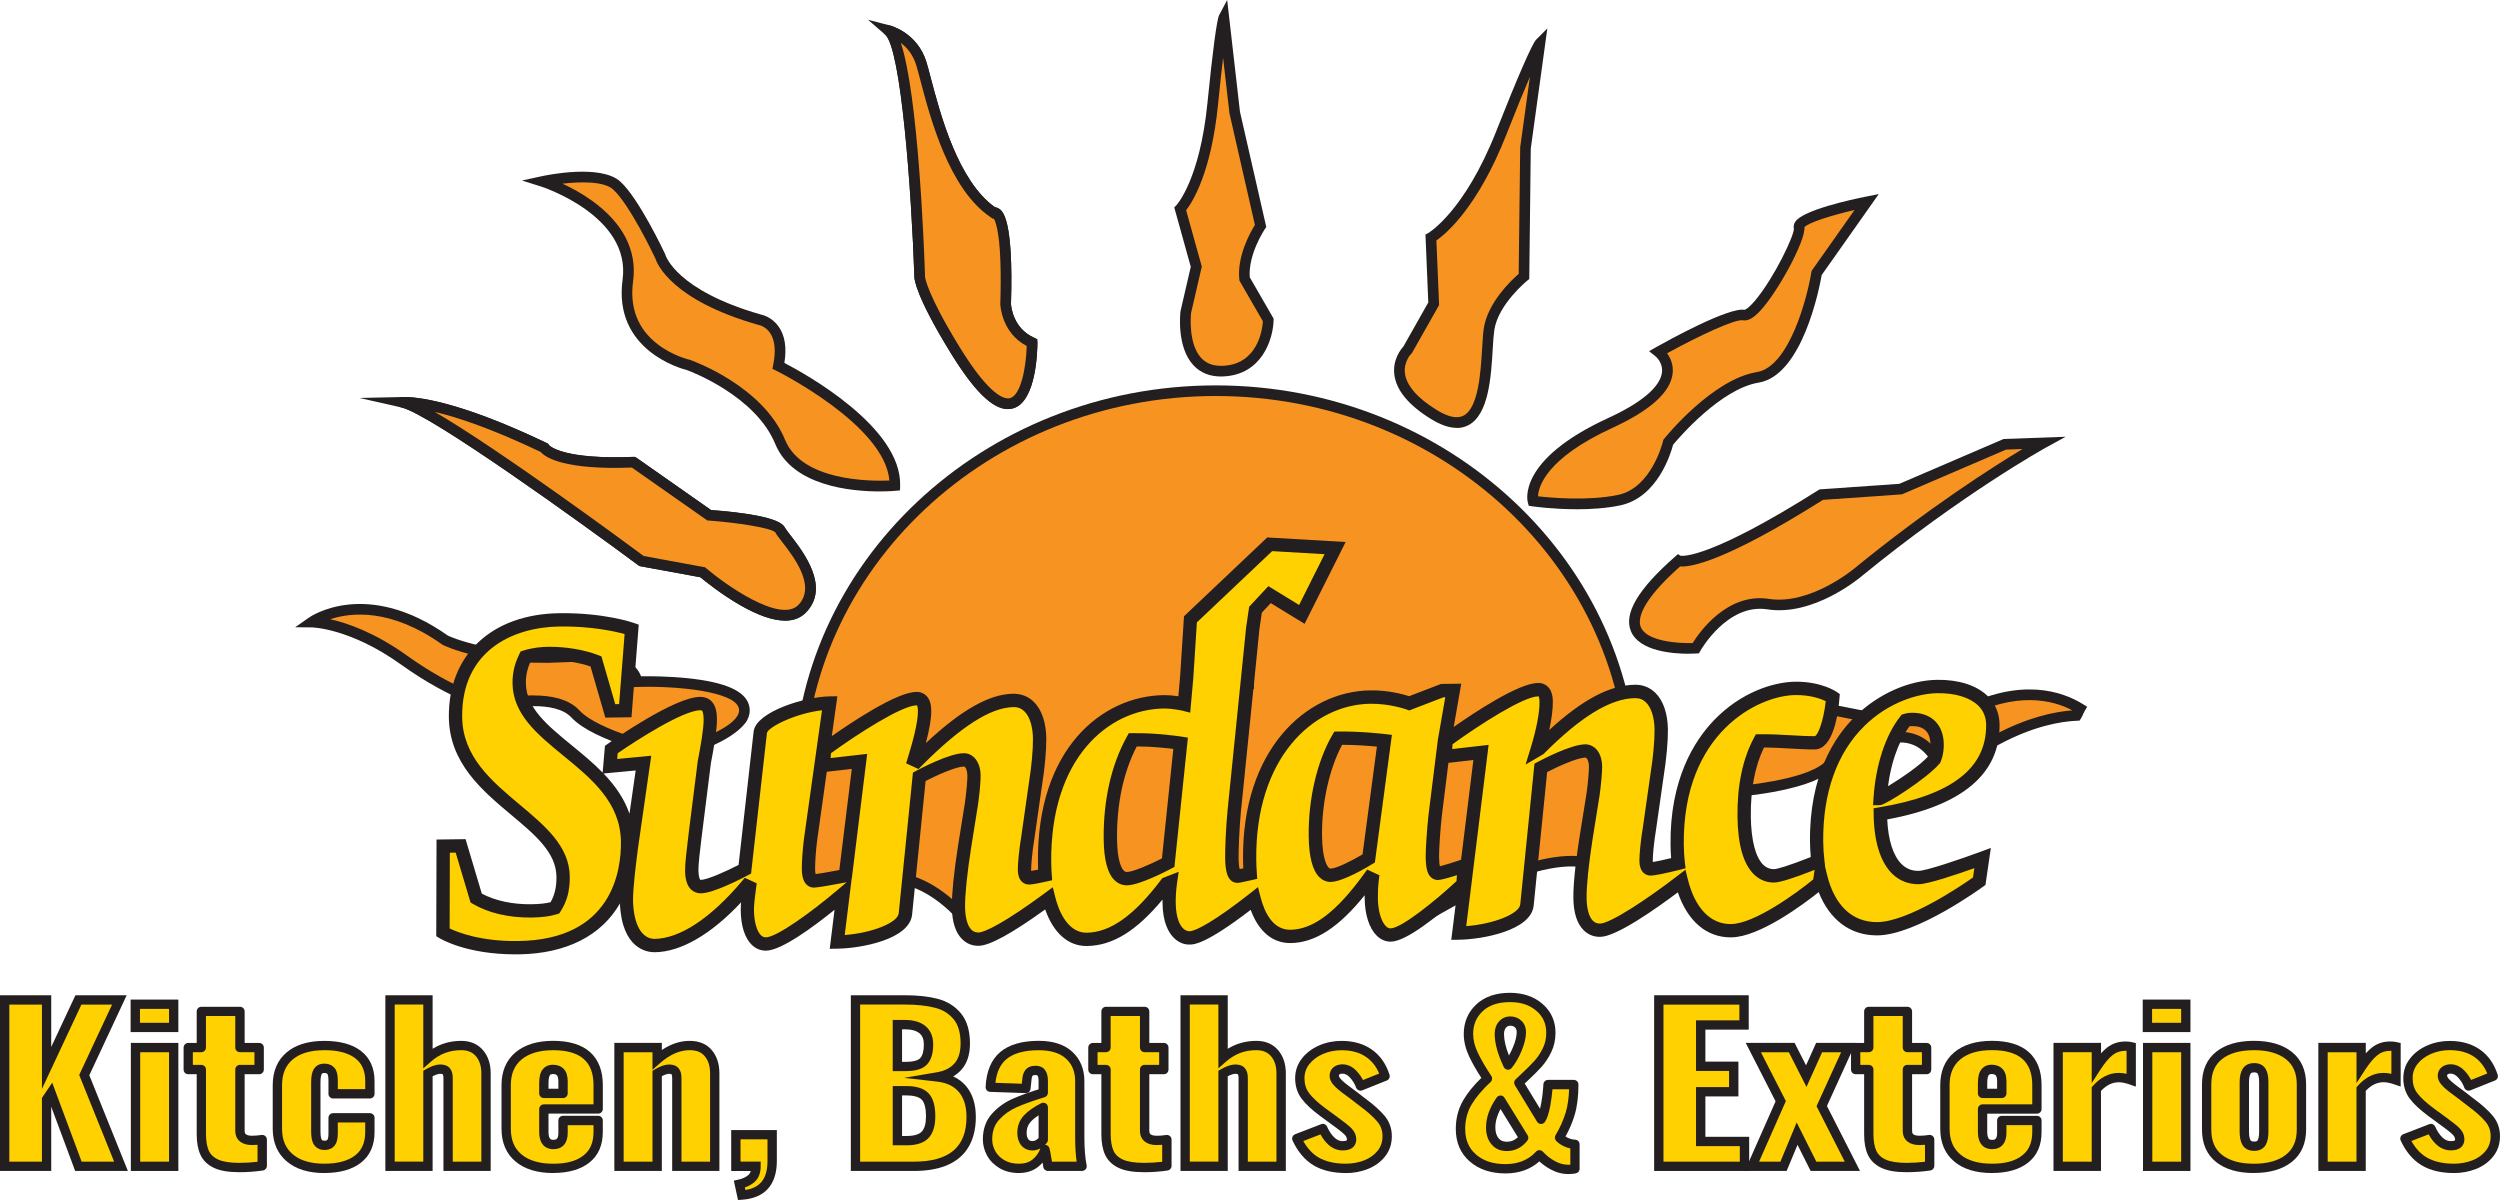 <?xml version="1.0" encoding="UTF-8"?>
<svg xmlns="http://www.w3.org/2000/svg" width="200" height="96" viewBox="0 0 200 96" fill="none">
  <g id="sundance-logo-original-full-color 1" clip-path="url(#clip0_1232_10969)">
    <g id="Layer 1">
      <g id="Group">
        <path id="Vector" d="M129.553 71.732C129.625 71.852 129.695 71.974 129.76 72.097L130.619 62.589C130.619 45.284 115.683 31.256 97.26 31.256C78.838 31.256 63.902 45.284 63.902 62.589L64.734 73.243C64.734 73.243 70.42 66.303 76.916 73.243C76.916 73.243 85.401 66.322 95.789 72.99C95.789 72.99 106.919 66.567 114.589 72.99C114.589 72.99 128.113 64.679 129.551 71.732H129.553Z" fill="#F79421"></path>
        <path id="Vector_2" d="M64.393 74.331L63.477 62.589C63.477 45.078 78.631 30.831 97.26 30.831C115.89 30.831 131.044 45.078 131.044 62.589V62.628L130.058 73.548L129.385 72.301C129.322 72.183 129.255 72.066 129.185 71.95L129.149 71.888L129.135 71.818C128.913 70.73 128.38 70.016 127.506 69.637C123.656 67.97 114.902 73.3 114.813 73.353L114.55 73.514L114.315 73.317C106.97 67.163 96.111 73.298 96.003 73.36L95.776 73.49L95.558 73.351C91.366 70.658 87.005 69.875 82.599 71.018C79.299 71.876 77.205 73.555 77.185 73.572L76.878 73.821L76.606 73.531C74.715 71.511 72.719 70.523 70.682 70.583C67.423 70.687 65.088 73.48 65.064 73.509L64.391 74.326L64.393 74.331ZM70.874 69.733C72.993 69.733 75.04 70.723 76.964 72.676C77.686 72.157 79.603 70.924 82.352 70.204C85.512 69.375 90.396 69.111 95.81 72.498C97.45 71.631 107.455 66.752 114.63 72.471C116.181 71.554 123.945 67.165 127.848 68.854C128.567 69.164 129.118 69.656 129.493 70.324L130.193 62.57C130.183 45.537 115.414 31.681 97.263 31.681C79.112 31.681 64.34 45.537 64.333 62.572L65.088 72.262C66.079 71.333 68.075 69.822 70.648 69.735C70.723 69.733 70.8 69.731 70.874 69.731V69.733Z" fill="#231F20"></path>
        <path id="Vector_3" d="M24.949 49.767C24.949 49.767 29.283 46.718 35.623 51.222C35.623 51.222 39.002 52.889 45.022 52.563C51.042 52.236 50.936 54.535 50.936 54.535C50.936 54.535 58.885 54.268 59.51 56.522C60.138 58.775 53.699 60.271 53.699 60.271C53.699 60.271 47.761 58.991 46.03 57.11C44.295 55.229 39.594 56.447 39.594 56.447C39.594 56.447 36.539 55.832 32.318 52.805C28.095 49.779 24.952 49.767 24.952 49.767H24.949Z" fill="#F79421"></path>
        <path id="Vector_4" d="M53.702 60.708L53.608 60.689C53.361 60.636 47.516 59.356 45.712 57.398C44.435 56.012 40.938 56.541 39.697 56.86L39.601 56.884L39.505 56.865C39.377 56.839 36.313 56.197 32.064 53.151C28.021 50.254 24.974 50.192 24.942 50.192L23.617 50.18L24.7 49.418C24.887 49.286 29.341 46.26 35.835 50.852C36.164 51.004 39.452 52.438 44.996 52.138C47.877 51.981 49.825 52.385 50.787 53.339C51.061 53.612 51.206 53.884 51.28 54.1C51.951 54.093 53.457 54.095 55.03 54.259C58.005 54.569 59.604 55.272 59.919 56.406C60.042 56.843 59.974 57.278 59.724 57.701C59.611 57.891 58.483 59.596 53.794 60.684L53.7 60.706L53.702 60.708ZM42.687 55.635C44.036 55.635 45.486 55.892 46.343 56.822C47.851 58.46 52.942 59.663 53.697 59.834C55.01 59.517 58.257 58.506 58.993 57.266C59.126 57.045 59.159 56.846 59.099 56.634C58.729 55.304 54.111 54.854 50.951 54.958L50.489 54.972L50.511 54.511C50.511 54.511 50.501 54.227 50.152 53.903C49.698 53.48 48.43 52.801 45.046 52.983C38.983 53.312 35.578 51.669 35.436 51.6L35.378 51.563C31.251 48.633 28.062 48.993 26.419 49.538C27.778 49.841 29.974 50.593 32.569 52.452C36.263 55.099 39.067 55.873 39.592 56.003C39.969 55.911 41.273 55.628 42.689 55.628L42.687 55.635Z" fill="#231F20"></path>
        <path id="Vector_5" d="M62.395 42.376C62.007 41.604 56.731 41.218 56.731 41.218L50.682 36.976C44.311 37.233 43.539 35.818 43.539 35.818C36.497 32.455 33.262 32.162 32.221 32.186C35.097 32.839 51.327 44.881 51.327 44.881L56.218 45.782C56.218 45.782 62.14 50.86 64.198 48.674C66.257 46.488 62.782 43.147 62.397 42.376" fill="#F79421"></path>
        <path id="Vector_6" d="M62.801 49.649C61.851 49.649 60.656 49.238 59.222 48.417C57.693 47.54 56.38 46.471 56.029 46.18L51.247 45.301C51.182 45.289 51.122 45.263 51.069 45.224C46.577 41.89 34.414 33.12 32.125 32.601C31.915 32.553 31.773 32.356 31.795 32.142C31.817 31.929 31.995 31.763 32.211 31.758C33.31 31.737 36.627 32.044 43.722 35.433C43.816 35.479 43.868 35.508 43.907 35.599C44.02 35.719 45.16 36.771 50.665 36.548C50.759 36.546 50.85 36.572 50.927 36.625L56.88 40.8C59.376 40.987 62.373 41.379 62.775 42.183C62.83 42.294 63.025 42.546 63.232 42.815C64.266 44.153 66.418 46.935 64.504 48.964C64.073 49.421 63.504 49.649 62.796 49.649H62.801ZM51.5 44.48L56.293 45.361C56.368 45.376 56.437 45.407 56.493 45.457C57.95 46.706 62.433 49.923 63.883 48.381C65.298 46.879 63.516 44.573 62.556 43.336C62.301 43.007 62.116 42.767 62.02 42.584C61.664 42.229 58.989 41.811 56.697 41.643C56.62 41.638 56.546 41.612 56.483 41.566L50.552 37.406C45.088 37.607 43.628 36.586 43.258 36.156C39.294 34.271 36.576 33.372 34.787 32.954C39.987 35.974 50.362 43.637 51.497 44.48H51.5Z" fill="#231F20"></path>
        <path id="Vector_7" d="M62.395 42.376C62.007 41.604 56.731 41.218 56.731 41.218L50.682 36.976C44.311 37.233 43.539 35.818 43.539 35.818C36.497 32.455 33.262 32.162 32.221 32.186C35.097 32.839 51.327 44.881 51.327 44.881L56.218 45.782C56.218 45.782 62.14 50.86 64.198 48.674C66.257 46.488 62.782 43.147 62.397 42.376H62.395Z" fill="#F79421"></path>
        <path id="Vector_8" d="M62.801 49.649C61.851 49.649 60.656 49.238 59.223 48.417C57.693 47.54 56.38 46.471 56.029 46.18L51.151 45.284L51.072 45.224C46.579 41.89 34.417 33.12 32.127 32.601L28.758 31.837L32.214 31.761C33.313 31.739 36.63 32.046 43.724 35.436L43.878 35.51L43.91 35.604C44.03 35.731 45.182 36.774 50.666 36.553L50.81 36.548L56.883 40.807C59.379 40.994 62.376 41.386 62.777 42.191C62.833 42.301 63.028 42.553 63.234 42.822C64.269 44.16 66.421 46.942 64.507 48.972C64.076 49.428 63.506 49.656 62.799 49.656L62.801 49.649ZM51.5 44.48L56.406 45.383L56.493 45.457C57.95 46.706 62.434 49.923 63.884 48.381C65.298 46.879 63.516 44.573 62.556 43.336C62.301 43.007 62.116 42.767 62.02 42.584C61.664 42.229 58.989 41.811 56.697 41.643L56.58 41.633L50.55 37.406C45.086 37.607 43.626 36.586 43.255 36.156C39.292 34.271 36.574 33.372 34.785 32.954C39.985 35.974 50.36 43.637 51.495 44.48H51.5Z" fill="#231F20"></path>
        <path id="Vector_9" d="M43.414 14.516C43.414 14.516 47.9 13.541 49.338 14.84C50.776 16.14 52.83 20.516 52.83 20.516C52.83 20.516 53.583 23.524 60.771 25.575C60.771 25.575 62.962 25.916 62.277 29.267C62.277 29.267 71.724 33.918 71.587 38.84C71.587 38.84 64.124 39.524 62.414 35.352C60.702 31.179 55.088 29.198 55.088 29.198C55.088 29.198 49.475 27.968 50.228 22.428C50.98 16.889 43.414 14.514 43.414 14.514V14.516Z" fill="#F79421"></path>
        <path id="Vector_10" d="M70.378 39.315C68.1 39.315 63.403 38.89 62.02 35.517C60.45 31.693 55.319 29.74 54.966 29.611C54.492 29.493 49.04 28.011 49.807 22.376C50.502 17.262 43.361 14.948 43.289 14.924L41.76 14.441L43.325 14.1C43.806 13.995 48.071 13.12 49.624 14.525C51.108 15.866 53.131 20.154 53.215 20.336L53.242 20.413C53.249 20.435 54.095 23.224 60.868 25.162C61.036 25.196 61.777 25.385 62.301 26.14C62.797 26.851 62.946 27.823 62.751 29.034C64.389 29.884 72.143 34.16 72.011 38.854L72.001 39.231L71.623 39.265C71.549 39.272 71.077 39.313 70.375 39.313L70.378 39.315ZM44.999 14.694C45.68 15.008 46.524 15.457 47.352 16.051C49.841 17.831 50.981 20.058 50.649 22.488C50.36 24.612 51.019 26.31 52.611 27.538C53.831 28.477 55.166 28.782 55.18 28.784L55.23 28.799C55.466 28.883 61.046 30.896 62.809 35.193C64.163 38.494 69.622 38.506 71.15 38.441C70.782 33.983 62.176 29.695 62.087 29.651L61.791 29.507L61.856 29.186C62.083 28.078 61.993 27.194 61.599 26.627C61.229 26.094 60.707 26 60.702 25.998L60.651 25.986C53.718 24.007 52.561 21.098 52.426 20.67C52.248 20.293 50.348 16.332 49.05 15.157C48.314 14.492 46.45 14.525 44.997 14.694H44.999Z" fill="#231F20"></path>
        <path id="Vector_11" d="M76.432 28.032C73.623 23.476 73.577 22.188 73.577 22.188C73.577 22.188 72.976 4.081 71.098 2.455C71.098 2.455 73.048 2.964 73.7 5.076C74.352 7.187 75.735 14.497 79.475 17.014C79.475 17.014 80.694 16.363 80.451 24.324C80.451 24.324 80.533 26.517 82.565 27.41C82.565 27.41 82.565 37.975 76.432 28.03" fill="#F79421"></path>
        <path id="Vector_12" d="M80.627 32.726C79.4 32.726 77.938 31.285 76.069 28.256C73.282 23.733 73.157 22.347 73.152 22.203C72.921 15.273 72.084 3.872 70.819 2.777C70.67 2.647 70.629 2.431 70.72 2.256C70.812 2.08 71.014 1.994 71.206 2.042C71.295 2.066 73.395 2.638 74.109 4.951C74.21 5.275 74.326 5.717 74.46 6.229C75.22 9.118 76.627 14.466 79.595 16.579C79.691 16.587 79.795 16.618 79.898 16.683C80.194 16.865 81.088 17.42 80.879 24.321C80.889 24.497 81.036 26.274 82.738 27.021C82.892 27.088 82.993 27.242 82.993 27.41C82.993 27.891 82.938 32.13 81.045 32.666C80.91 32.705 80.771 32.724 80.629 32.724L80.627 32.726ZM76.796 27.809C79.246 31.787 80.42 31.96 80.809 31.849C81.678 31.605 82.094 29.351 82.135 27.679C80.131 26.63 80.028 24.439 80.023 24.343C80.023 24.333 80.023 24.324 80.023 24.314C80.194 18.765 79.626 17.641 79.477 17.444C79.393 17.442 79.309 17.42 79.237 17.372C75.922 15.14 74.434 9.486 73.635 6.45C73.503 5.948 73.39 5.513 73.294 5.205C73.031 4.35 72.534 3.791 72.067 3.435C73.448 7.603 73.917 19.522 74.006 22.176C74.006 22.176 74.145 23.509 76.796 27.811V27.809Z" fill="#231F20"></path>
        <path id="Vector_13" d="M76.432 28.032C73.623 23.476 73.577 22.188 73.577 22.188C73.577 22.188 72.976 4.081 71.098 2.455C71.098 2.455 73.048 2.964 73.7 5.076C74.352 7.187 75.735 14.497 79.475 17.014C79.475 17.014 80.694 16.363 80.451 24.324C80.451 24.324 80.533 26.517 82.565 27.41C82.565 27.41 82.565 37.975 76.432 28.03V28.032Z" fill="#F79421"></path>
        <path id="Vector_14" d="M80.628 32.726C79.401 32.726 77.939 31.285 76.07 28.256C73.283 23.733 73.158 22.347 73.153 22.203C72.922 15.273 72.085 3.872 70.82 2.777L69.439 1.581L71.207 2.042C71.296 2.066 73.396 2.638 74.11 4.951C74.211 5.275 74.326 5.717 74.461 6.229C75.221 9.118 76.628 14.466 79.596 16.579C79.692 16.587 79.796 16.618 79.899 16.683C80.195 16.865 81.09 17.42 80.88 24.321C80.89 24.497 81.037 26.274 82.739 27.021L82.994 27.134V27.413C82.994 27.893 82.939 32.133 81.046 32.669C80.912 32.707 80.772 32.726 80.63 32.726H80.628ZM76.796 27.809C79.247 31.787 80.421 31.96 80.811 31.849C81.679 31.605 82.095 29.351 82.136 27.679C80.132 26.63 80.029 24.439 80.024 24.343V24.328V24.314C80.185 19.066 79.685 17.776 79.505 17.485L79.449 17.514L79.238 17.37C75.924 15.138 74.435 9.483 73.636 6.447C73.504 5.945 73.391 5.51 73.295 5.203C73.033 4.348 72.535 3.788 72.068 3.433C73.449 7.6 73.918 19.52 74.007 22.174C74.007 22.174 74.146 23.507 76.796 27.809Z" fill="#231F20"></path>
        <path id="Vector_15" d="M114.695 24.297L114.474 19.008C114.474 19.008 117.453 17.355 120.101 10.634C122.749 3.913 123.192 3.471 123.192 3.471L122.037 11.847L121.92 22.109C121.92 22.109 119.466 24.076 119.123 26.334C118.781 28.592 119.327 35.981 114.738 33.178C110.149 30.372 112.614 27.977 112.614 27.977L114.695 24.297Z" fill="#F79421"></path>
        <path id="Vector_16" d="M116.538 34.23C115.941 34.23 115.266 33.999 114.515 33.543C112.685 32.424 111.684 31.21 111.543 29.937C111.41 28.753 112.079 27.932 112.269 27.723L114.263 24.196L114.037 18.765L114.268 18.638C114.294 18.623 117.161 16.937 119.705 10.48C121.384 6.219 122.575 3.488 122.89 3.173L123.787 2.277L122.462 11.883L122.341 22.32L122.185 22.448C122.161 22.467 119.857 24.34 119.544 26.406C119.489 26.776 119.455 27.305 119.419 27.917C119.287 30.132 119.104 33.163 117.471 34.016C117.187 34.165 116.875 34.24 116.538 34.24V34.23ZM114.912 19.236L115.129 24.403L112.957 28.241L112.913 28.285C112.889 28.309 112.283 28.924 112.394 29.856C112.509 30.836 113.397 31.859 114.963 32.815C115.864 33.365 116.576 33.514 117.079 33.252C118.284 32.625 118.457 29.757 118.57 27.86C118.609 27.228 118.64 26.683 118.702 26.272C119.018 24.194 120.925 22.404 121.495 21.91L121.615 11.79L122.394 6.145C121.947 7.187 121.334 8.676 120.501 10.79C118.217 16.589 115.682 18.698 114.914 19.234L114.912 19.236Z" fill="#231F20"></path>
        <path id="Vector_17" d="M99.567 22.313C99.358 20.259 100.846 18.073 100.846 18.073L98.778 9.01L97.91 1.417C97.91 1.417 97.659 1.888 97.022 8.299C96.382 14.71 94.42 16.719 94.42 16.719L95.704 21.338L94.865 24.965C94.865 24.965 94.273 29.829 97.828 29.692C101.383 29.555 101.462 25.602 101.462 25.602L99.567 22.316V22.313Z" fill="#F79421"></path>
        <path id="Vector_18" d="M97.681 30.12C96.767 30.12 96.022 29.815 95.466 29.212C94.112 27.744 94.425 25.027 94.439 24.912L94.447 24.867L95.262 21.345L93.941 16.594L94.112 16.418C94.129 16.402 95.983 14.391 96.594 8.254C97.005 4.124 97.347 1.559 97.53 1.213L98.174 -0.002L99.197 8.936L101.301 18.157L101.197 18.311C101.183 18.33 99.841 20.334 99.981 22.181L101.888 25.489V25.606C101.854 27.113 100.969 29.995 97.84 30.115C97.785 30.115 97.732 30.117 97.679 30.117L97.681 30.12ZM95.286 25.035C95.262 25.273 95.062 27.516 96.096 28.636C96.512 29.087 97.073 29.291 97.811 29.265C100.647 29.157 100.991 26.322 101.032 25.705L99.153 22.448L99.144 22.356C98.951 20.478 100.043 18.554 100.392 17.994L98.355 9.058L97.847 4.624C97.737 5.556 97.602 6.769 97.446 8.34C96.9 13.817 95.397 16.169 94.891 16.82L96.144 21.328L95.286 25.035Z" fill="#231F20"></path>
        <path id="Vector_19" d="M122.637 40.081C122.637 40.081 121.793 37.064 128.821 33.836C135.848 30.608 132.685 28.15 132.685 28.15C132.685 28.15 138.306 24.991 139.501 25.203C140.694 25.414 144.138 19.097 143.927 18.184C143.717 17.271 149.341 16.149 149.341 16.149L145.334 21.835C145.334 21.835 144.069 29.625 140.627 30.187C137.185 30.749 133.46 35.381 133.46 35.381C133.46 35.381 132.546 39.38 129.525 40.012C126.502 40.644 122.64 40.081 122.64 40.081H122.637Z" fill="#F79421"></path>
        <path id="Vector_20" d="M126.141 40.74C124.236 40.74 122.675 40.519 122.574 40.504L122.3 40.463L122.225 40.197C122.187 40.06 121.369 36.791 128.642 33.449C132.028 31.893 132.858 30.605 132.957 29.798C133.055 29.003 132.447 28.506 132.42 28.486L131.927 28.093L132.476 27.78C133.435 27.24 138.289 24.557 139.575 24.785C139.568 24.785 139.826 24.744 140.446 23.997C141.959 22.174 143.563 18.799 143.51 18.273C143.484 18.157 143.476 17.96 143.616 17.747C144.227 16.803 148.087 15.969 149.256 15.734L150.302 15.525L145.735 22.003C145.566 22.969 144.217 30.034 140.691 30.61C137.673 31.102 134.328 35.003 133.847 35.58C133.673 36.245 132.618 39.803 129.609 40.432C128.481 40.668 127.252 40.742 126.141 40.742V40.74ZM123.036 39.702C124.032 39.817 127.033 40.096 129.436 39.594C132.151 39.027 133.034 35.321 133.043 35.285L133.065 35.188L133.125 35.111C133.281 34.917 136.992 30.346 140.557 29.764C143.13 29.344 144.573 23.848 144.912 21.765L144.929 21.669L148.364 16.798C146.485 17.235 144.662 17.814 144.357 18.174C144.448 19.303 142.171 23.44 140.785 24.9C140.254 25.462 139.823 25.693 139.431 25.623C138.811 25.513 135.953 26.841 133.368 28.263C133.625 28.619 133.892 29.171 133.811 29.887C133.637 31.379 132.021 32.837 129.003 34.225C123.673 36.675 123.077 38.943 123.041 39.704L123.036 39.702Z" fill="#231F20"></path>
        <path id="Vector_21" d="M134.276 44.859C134.276 44.859 136.097 45.63 145.7 39.567L152.05 39.125L160.383 35.544L163.474 35.433C163.474 35.433 156.853 39.07 148.627 45.796C148.627 45.796 144.986 48.883 141.455 48.33C137.922 47.78 135.662 51.859 135.662 51.859C135.662 51.859 125.616 52.464 134.281 44.859H134.276Z" fill="#F79421"></path>
        <path id="Vector_22" d="M135.092 52.301C133.847 52.301 131.141 52.109 130.472 50.492C129.89 49.08 131.042 47.132 133.996 44.54L134.236 44.328L134.434 44.458C134.681 44.499 136.889 44.629 145.475 39.207L145.567 39.15L151.95 38.705L160.288 35.119L165.25 34.941L163.679 35.803C163.614 35.839 156.993 39.503 148.898 46.123C148.748 46.25 145.069 49.325 141.389 48.748C138.188 48.251 136.055 52.022 136.033 52.061L135.92 52.265L135.687 52.279C135.602 52.284 135.388 52.296 135.095 52.296L135.092 52.301ZM134.409 45.313C131.136 48.225 131.03 49.601 131.264 50.168C131.735 51.311 134.239 51.479 135.412 51.446C135.951 50.576 138.178 47.394 141.521 47.912C144.816 48.426 148.318 45.503 148.354 45.472C154.256 40.646 159.386 37.377 161.801 35.921L160.48 35.969L152.154 39.548L145.841 39.988C138.003 44.926 135.266 45.38 134.412 45.316L134.409 45.313Z" fill="#231F20"></path>
        <path id="Vector_23" d="M156.857 57.108C156.857 57.108 153.423 58.251 147.776 57.031C142.124 55.81 141.898 58.097 141.898 58.097C141.898 58.097 140.457 57.821 138.764 57.687C138.778 58.575 138.266 59.466 137.234 59.63C137.251 60.103 137.239 60.576 137.237 61.045C137.237 61.571 136.698 61.801 136.263 61.602C136.251 61.597 136.244 61.595 136.232 61.59C136.121 61.712 135.967 61.794 135.77 61.794C135.628 61.794 135.493 61.741 135.38 61.655C135.375 61.667 135.366 61.676 135.363 61.688C136.785 62.661 138.461 63.358 138.461 63.358C138.461 63.358 144.264 62.976 146.172 61.376C146.956 60.72 148.129 60.658 149.245 60.809C149.337 60.569 149.455 60.341 149.601 60.134C149.89 59.731 150.26 59.495 150.703 59.37C150.833 59.159 151.109 59.039 151.352 59.075C152.167 58.832 153.156 59.044 153.815 59.526C154.38 59.942 154.794 60.497 155.07 61.119C156.304 60.754 157.899 60.156 159.755 59.166C162.627 57.634 164.883 57.29 166.117 57.235C166.225 57.062 166.283 56.86 166.389 56.682C164.991 55.815 161.725 54.535 156.855 57.108H156.857Z" fill="#F79421"></path>
        <path id="Vector_24" d="M138.389 63.793L138.298 63.754C138.228 63.725 136.566 63.031 135.123 62.041L134.885 61.878L134.962 61.532L134.998 61.465L135.217 60.997L135.638 61.314C135.753 61.4 135.852 61.376 135.914 61.306L136.109 61.09L136.429 61.21C136.554 61.268 136.669 61.249 136.734 61.21C136.768 61.189 136.811 61.148 136.811 61.047V60.723C136.818 60.37 136.821 60.005 136.811 59.649L136.799 59.272L137.172 59.212C137.994 59.08 138.353 58.354 138.343 57.696L138.336 57.228L138.803 57.264C140.012 57.357 141.083 57.523 141.619 57.614C141.727 57.403 141.912 57.146 142.237 56.911C143.3 56.137 145.195 56.036 147.87 56.615C153.067 57.737 156.352 56.817 156.696 56.714C161.668 54.102 165.047 55.347 166.62 56.322L166.975 56.543L166.761 56.903C166.725 56.966 166.692 57.043 166.656 57.122C166.61 57.228 166.557 57.345 166.485 57.461L166.367 57.65L166.143 57.66C164.823 57.718 162.68 58.092 159.962 59.541C158.353 60.401 156.752 61.069 155.198 61.527L154.84 61.633L154.688 61.292C154.426 60.701 154.048 60.223 153.567 59.868C152.992 59.445 152.134 59.286 151.48 59.481L151.388 59.507L151.294 59.493C151.215 59.481 151.109 59.526 151.071 59.591L150.984 59.733L150.823 59.779C150.448 59.884 150.171 60.074 149.955 60.379C149.832 60.552 149.729 60.749 149.649 60.961L149.529 61.275L149.195 61.23C147.949 61.064 147.026 61.222 146.451 61.703C144.459 63.375 138.738 63.769 138.495 63.783L138.396 63.79L138.389 63.793ZM136.816 62.08C137.6 62.515 138.29 62.822 138.533 62.928C139.303 62.868 144.25 62.433 145.898 61.052C146.607 60.459 147.644 60.221 148.981 60.35C149.06 60.187 149.152 60.033 149.255 59.889C149.56 59.462 149.952 59.171 150.45 59.003C150.664 58.765 150.996 58.628 151.316 58.642C152.211 58.407 153.308 58.621 154.072 59.183C154.577 59.555 154.989 60.033 155.299 60.607C156.689 60.17 158.122 59.56 159.561 58.791C162.216 57.374 164.371 56.935 165.79 56.829C164.239 56.007 161.3 55.248 157.059 57.485L156.994 57.511C156.85 57.559 153.384 58.678 147.687 57.446C144.56 56.771 143.266 57.235 142.776 57.571C142.377 57.845 142.324 58.138 142.324 58.153L142.278 58.616L141.821 58.515C141.809 58.513 140.621 58.287 139.163 58.148C139.024 59.01 138.463 59.695 137.675 59.961C137.677 60.221 137.675 60.478 137.675 60.727V61.047C137.672 61.412 137.501 61.732 137.203 61.924C137.088 61.998 136.96 62.049 136.823 62.075L136.816 62.08Z" fill="#231F20"></path>
        <path id="Vector_25" d="M0.373 79.992H3.726V85.433L6.273 79.992H9.551L6.742 86.007L9.683 93.305H6.273L4.082 87.422L3.726 87.946V93.305H0.373V79.992Z" fill="#FFD100"></path>
        <path id="Vector_26" d="M10.233 93.677H6.013L4.098 88.537V93.677H0V79.62H4.098V83.757L6.034 79.62H10.135L7.145 86.019L10.231 93.677H10.233ZM6.532 92.933H9.13L6.335 85.998L8.966 80.367H6.513L3.355 87.112V80.367H0.746V92.933H3.353V87.833L4.178 86.613L6.532 92.933Z" fill="#231F20"></path>
        <path id="Vector_27" d="M10.824 80.338H13.896V82.195H10.824V80.338ZM10.844 83.807H13.896V93.307H10.844V83.807Z" fill="#FFD100"></path>
        <path id="Vector_28" d="M14.268 93.677H10.469V83.432H14.268V93.677ZM11.216 92.933H13.523V84.179H11.216V92.933ZM14.268 82.567H10.449V79.966H14.268V82.567ZM11.197 81.823H13.523V80.711H11.197V81.823Z" fill="#231F20"></path>
        <path id="Vector_29" d="M17.288 93.098C16.85 92.897 16.545 92.603 16.369 92.219C16.194 91.835 16.107 91.338 16.107 90.723V85.563H15.059V83.805H16.107V80.912H19.198V83.805H20.735V85.563H19.198V90.461C19.198 90.725 19.282 90.92 19.45 91.044C19.619 91.172 19.854 91.234 20.152 91.234C20.403 91.234 20.677 91.213 20.977 91.169V93.274C20.379 93.362 19.765 93.406 19.142 93.406C18.344 93.406 17.726 93.305 17.288 93.101" fill="#FFD100"></path>
        <path id="Vector_30" d="M19.142 93.776C18.278 93.776 17.619 93.665 17.131 93.437C16.614 93.197 16.244 92.839 16.032 92.375C15.832 91.938 15.736 91.4 15.736 90.725V85.938H15.06C14.853 85.938 14.688 85.772 14.688 85.565V83.807C14.688 83.6 14.856 83.435 15.06 83.435H15.736V80.915C15.736 80.708 15.902 80.543 16.109 80.543H19.199C19.406 80.543 19.572 80.708 19.572 80.915V83.435H20.734C20.941 83.435 21.107 83.6 21.107 83.807V85.565C21.107 85.772 20.941 85.938 20.734 85.938H19.572V90.461C19.572 90.67 19.647 90.725 19.676 90.744C19.777 90.821 19.943 90.859 20.154 90.859C20.385 90.859 20.645 90.838 20.924 90.797C21.032 90.78 21.14 90.814 21.222 90.883C21.304 90.953 21.352 91.056 21.352 91.165V93.269C21.352 93.454 21.217 93.61 21.032 93.639C20.419 93.73 19.784 93.776 19.142 93.776ZM15.431 85.191H16.107C16.313 85.191 16.479 85.356 16.479 85.563V90.723C16.479 91.28 16.556 91.731 16.708 92.063C16.845 92.366 17.085 92.594 17.444 92.76C17.828 92.937 18.398 93.029 19.139 93.029C19.635 93.029 20.125 93 20.602 92.942V91.585C20.443 91.599 20.294 91.604 20.149 91.604C19.767 91.604 19.457 91.515 19.223 91.34C19.041 91.203 18.822 90.939 18.822 90.458V85.561C18.822 85.354 18.988 85.188 19.195 85.188H20.356V84.174H19.195C18.988 84.174 18.822 84.009 18.822 83.802V81.282H16.477V83.802C16.477 84.009 16.311 84.174 16.104 84.174H15.428V85.188L15.431 85.191Z" fill="#231F20"></path>
        <path id="Vector_31" d="M23.187 92.63C22.525 92.07 22.193 91.294 22.193 90.297V86.814C22.193 85.805 22.52 85.025 23.177 84.472C23.834 83.92 24.752 83.641 25.94 83.641C27.128 83.641 28.016 83.881 28.646 84.364C29.276 84.847 29.591 85.558 29.591 86.5V87.501H26.65V86.416C26.65 86.053 26.59 85.805 26.472 85.669C26.354 85.532 26.176 85.462 25.938 85.462C25.7 85.462 25.529 85.546 25.423 85.717C25.317 85.887 25.265 86.173 25.265 86.579V90.523C25.265 90.929 25.32 91.213 25.433 91.378C25.546 91.542 25.719 91.626 25.957 91.626C26.195 91.626 26.369 91.554 26.482 91.412C26.592 91.27 26.65 91.03 26.65 90.689V89.423H29.591V90.574C29.591 91.515 29.274 92.234 28.637 92.726C27.999 93.218 27.1 93.466 25.94 93.466C24.781 93.466 23.848 93.187 23.187 92.627" fill="#FFD100"></path>
        <path id="Vector_32" d="M25.938 93.843C24.678 93.843 23.673 93.531 22.944 92.916C22.198 92.286 21.818 91.405 21.818 90.297V86.814C21.818 85.695 22.194 84.813 22.934 84.189C23.656 83.579 24.668 83.271 25.938 83.271C27.208 83.271 28.177 83.54 28.872 84.071C29.596 84.626 29.964 85.443 29.964 86.504V87.506C29.964 87.713 29.798 87.879 29.591 87.879H26.65C26.443 87.879 26.277 87.713 26.277 87.506V86.42C26.277 86.029 26.2 85.928 26.191 85.916C26.174 85.897 26.123 85.839 25.938 85.839C25.789 85.839 25.758 85.89 25.741 85.918C25.71 85.969 25.638 86.132 25.638 86.584V90.528C25.638 90.984 25.717 91.136 25.741 91.172C25.76 91.201 25.799 91.256 25.957 91.256C26.133 91.256 26.174 91.201 26.188 91.184C26.203 91.165 26.277 91.054 26.277 90.691V89.425C26.277 89.219 26.443 89.053 26.65 89.053H29.591C29.798 89.053 29.964 89.219 29.964 89.425V90.576C29.964 91.635 29.594 92.459 28.865 93.024C28.165 93.567 27.179 93.841 25.938 93.841V93.843ZM25.938 84.016C24.849 84.016 24 84.266 23.415 84.758C22.843 85.241 22.564 85.914 22.564 86.814V90.297C22.564 91.186 22.845 91.856 23.425 92.346C24.014 92.844 24.858 93.096 25.938 93.096C27.018 93.096 27.841 92.873 28.406 92.435C28.952 92.013 29.216 91.405 29.216 90.576V89.798H27.023V90.689C27.023 91.119 26.941 91.429 26.775 91.643C26.645 91.806 26.4 91.998 25.957 91.998C25.515 91.998 25.253 91.775 25.125 91.59C24.967 91.359 24.892 91.011 24.892 90.526V86.581C24.892 86.101 24.962 85.753 25.108 85.522C25.229 85.328 25.474 85.092 25.941 85.092C26.376 85.092 26.624 85.275 26.756 85.426C26.936 85.635 27.025 85.959 27.025 86.418V87.129H29.219V86.5C29.219 85.673 28.957 85.07 28.42 84.66C27.86 84.23 27.025 84.013 25.941 84.013L25.938 84.016Z" fill="#231F20"></path>
        <path id="Vector_33" d="M31.203 79.992H34.238V84.643C35.001 83.975 35.886 83.641 36.898 83.641C37.521 83.641 38.009 83.845 38.361 84.258C38.709 84.669 38.885 85.203 38.885 85.861V93.305H35.85V86.238C35.85 85.998 35.804 85.82 35.71 85.705C35.616 85.589 35.458 85.532 35.232 85.532C34.969 85.532 34.638 85.647 34.238 85.878V93.305H31.203V79.992Z" fill="#FFD100"></path>
        <path id="Vector_34" d="M39.255 93.677H35.475V86.238C35.475 86.019 35.427 85.952 35.417 85.94C35.412 85.933 35.362 85.904 35.229 85.904C35.116 85.904 34.922 85.94 34.609 86.099V93.677H30.828V79.62H34.609V83.903C35.292 83.48 36.059 83.269 36.896 83.269C37.632 83.269 38.219 83.521 38.642 84.016C39.049 84.494 39.255 85.116 39.255 85.861V93.677ZM36.22 92.933H38.508V85.861C38.508 85.289 38.366 84.845 38.072 84.499C37.796 84.172 37.411 84.013 36.896 84.013C35.97 84.013 35.181 84.311 34.484 84.924L33.863 85.467V80.365H31.576V92.93H33.863V85.659L34.051 85.551C34.513 85.284 34.898 85.157 35.229 85.157C35.561 85.157 35.828 85.26 35.997 85.467C36.148 85.652 36.22 85.904 36.22 86.236V92.93V92.933Z" fill="#231F20"></path>
        <path id="Vector_35" d="M41.486 92.639C40.824 92.087 40.492 91.306 40.492 90.297V86.812C40.492 85.803 40.824 85.025 41.486 84.47C42.147 83.917 43.07 83.639 44.258 83.639C45.447 83.639 46.356 83.908 46.957 84.446C47.556 84.982 47.856 85.772 47.856 86.812V88.719H43.511V90.542C43.511 91.222 43.761 91.561 44.261 91.561C44.785 91.561 45.047 91.254 45.047 90.641V89.639H47.856V90.559C47.856 91.513 47.541 92.236 46.911 92.728C46.281 93.221 45.396 93.468 44.261 93.468C43.126 93.468 42.149 93.192 41.488 92.637M45.047 87.468V86.514C45.047 86.163 44.975 85.914 44.831 85.767C44.687 85.618 44.489 85.546 44.242 85.546C43.994 85.546 43.823 85.628 43.698 85.791C43.573 85.954 43.511 86.245 43.511 86.663V87.468H45.047Z" fill="#FFD100"></path>
        <path id="Vector_36" d="M44.258 93.843C42.988 93.843 41.973 93.535 41.247 92.925C40.499 92.301 40.121 91.417 40.121 90.297V86.812C40.121 85.693 40.501 84.809 41.247 84.184C41.975 83.576 42.988 83.266 44.258 83.266C45.528 83.266 46.538 83.569 47.204 84.167C47.882 84.775 48.226 85.664 48.226 86.81V88.717C48.226 88.923 48.06 89.089 47.853 89.089H43.88V90.54C43.88 91.186 44.116 91.186 44.255 91.186C44.481 91.186 44.669 91.145 44.669 90.638V89.637C44.669 89.43 44.835 89.264 45.042 89.264H47.851C48.058 89.264 48.224 89.43 48.224 89.637V90.557C48.224 91.626 47.858 92.454 47.134 93.019C46.439 93.562 45.47 93.838 44.253 93.838L44.258 93.843ZM44.258 84.016C43.168 84.016 42.315 84.266 41.725 84.758C41.148 85.241 40.867 85.914 40.867 86.814V90.3C40.867 91.201 41.148 91.873 41.725 92.356C42.315 92.849 43.166 93.098 44.258 93.098C45.35 93.098 46.117 92.877 46.677 92.438C47.218 92.015 47.481 91.402 47.481 90.562V90.014H45.417V90.643C45.417 91.465 44.994 91.936 44.258 91.936C43.921 91.936 43.135 91.801 43.135 90.545V88.722C43.135 88.515 43.301 88.349 43.507 88.349H47.481V86.814C47.481 85.875 47.228 85.193 46.706 84.727C46.179 84.256 45.357 84.016 44.258 84.016ZM45.044 87.845H43.507C43.301 87.845 43.135 87.679 43.135 87.473V86.668C43.135 86.163 43.221 85.805 43.397 85.573C43.534 85.392 43.789 85.179 44.239 85.179C44.592 85.179 44.881 85.291 45.097 85.512C45.314 85.736 45.417 86.065 45.417 86.519V87.473C45.417 87.679 45.251 87.845 45.044 87.845ZM43.88 87.1H44.669V86.519C44.669 86.18 44.592 86.065 44.558 86.029C44.513 85.983 44.431 85.921 44.236 85.921C44.085 85.921 44.027 85.971 43.991 86.019C43.964 86.053 43.88 86.202 43.88 86.665V87.098V87.1Z" fill="#231F20"></path>
        <path id="Vector_37" d="M49.52 83.807H52.572V84.761C53.421 84.016 54.289 83.644 55.177 83.644C55.826 83.644 56.322 83.85 56.665 84.261C57.009 84.672 57.18 85.207 57.18 85.863V93.307H54.145V86.24C54.145 86 54.099 85.822 54.003 85.707C53.909 85.592 53.751 85.534 53.524 85.534C53.274 85.534 52.957 85.649 52.57 85.88V93.307H49.518V83.807H49.52Z" fill="#FFD100"></path>
        <path id="Vector_38" d="M57.555 93.677H53.774V86.238C53.774 86.019 53.726 85.952 53.718 85.94C53.711 85.93 53.663 85.904 53.529 85.904C53.425 85.904 53.242 85.94 52.947 86.094V93.677H49.147V83.432H52.947V83.999C53.67 83.514 54.418 83.269 55.176 83.269C55.934 83.269 56.535 83.521 56.951 84.018C57.35 84.496 57.552 85.116 57.552 85.861V93.677H57.555ZM54.519 92.933H56.807V85.861C56.807 85.289 56.667 84.842 56.379 84.496C56.107 84.172 55.715 84.013 55.176 84.013C54.387 84.013 53.593 84.359 52.819 85.039L52.199 85.582V84.179H49.892V92.933H52.199V85.664L52.381 85.556C52.831 85.289 53.206 85.159 53.526 85.159C53.868 85.159 54.125 85.263 54.293 85.469C54.445 85.654 54.517 85.904 54.517 86.238V92.933H54.519Z" fill="#231F20"></path>
        <path id="Vector_39" d="M59.149 94.734C59.548 94.648 59.87 94.496 60.113 94.282C60.356 94.069 60.479 93.742 60.479 93.305H58.867V90.773H61.77V92.959C61.744 94.614 60.933 95.496 59.336 95.606L59.149 94.734Z" fill="#FFD100"></path>
        <path id="Vector_40" d="M59.04 96L58.705 94.451L59.069 94.371C59.403 94.299 59.672 94.174 59.867 94.004C59.958 93.925 60.021 93.817 60.062 93.68H58.496V90.403H62.147V92.961C62.118 94.813 61.156 95.856 59.364 95.978L59.042 96H59.04ZM59.588 94.998L59.631 95.198C60.815 95.017 61.377 94.297 61.399 92.952V91.145H59.242V92.93H60.853V93.302C60.853 93.85 60.687 94.273 60.36 94.561C60.148 94.746 59.891 94.893 59.588 94.996V94.998Z" fill="#231F20"></path>
        <path id="Vector_41" d="M68.438 79.992H72.389C73.375 79.992 74.215 80.084 74.909 80.264C75.602 80.444 76.16 80.792 76.586 81.306C77.011 81.82 77.223 82.543 77.223 83.475C77.223 84.263 77.031 84.878 76.644 85.316C76.256 85.753 75.708 86.034 74.996 86.154C75.869 86.252 76.538 86.577 76.999 87.124C77.461 87.672 77.692 88.417 77.692 89.358C77.692 91.989 76.163 93.302 73.103 93.302H68.44V79.99L68.438 79.992ZM72.447 85.318C73.159 85.318 73.642 85.176 73.899 84.89C74.154 84.604 74.284 84.162 74.284 83.559C74.284 83.033 74.123 82.637 73.796 82.368C73.471 82.099 72.998 81.965 72.372 81.965H71.793V85.318H72.449H72.447ZM72.502 91.251C73.214 91.251 73.717 91.095 74.01 90.783C74.303 90.47 74.45 89.98 74.45 89.312C74.45 88.556 74.303 88.025 74.01 87.72C73.717 87.412 73.207 87.259 72.483 87.259H71.79V91.253H72.502V91.251Z" fill="#FFD100"></path>
        <path id="Vector_42" d="M73.103 93.677H68.066V79.62H72.393C73.406 79.62 74.286 79.716 75.007 79.903C75.775 80.103 76.405 80.497 76.876 81.071C77.355 81.652 77.598 82.462 77.598 83.478C77.598 84.357 77.372 85.058 76.924 85.565C76.734 85.779 76.511 85.962 76.256 86.111C76.662 86.298 77.006 86.557 77.285 86.886C77.802 87.499 78.067 88.332 78.067 89.361C78.067 91.33 77.206 93.677 73.105 93.677H73.103ZM68.812 92.933H73.103C75.938 92.933 77.319 91.765 77.319 89.361C77.319 88.513 77.114 87.843 76.713 87.367C76.311 86.889 75.734 86.615 74.952 86.526L72.323 86.228L74.93 85.786C75.561 85.681 76.03 85.445 76.362 85.068C76.684 84.703 76.847 84.167 76.847 83.475C76.847 82.637 76.662 81.989 76.294 81.544C75.916 81.088 75.433 80.785 74.813 80.624C74.154 80.451 73.338 80.365 72.388 80.365H68.81V92.93L68.812 92.933ZM72.504 91.623H71.419V86.884H72.484C73.322 86.884 73.911 87.071 74.281 87.46C74.647 87.843 74.825 88.448 74.825 89.313C74.825 90.076 74.642 90.655 74.284 91.04C73.913 91.434 73.331 91.626 72.504 91.626V91.623ZM72.165 90.879H72.504C73.105 90.879 73.521 90.761 73.74 90.528C73.964 90.288 74.079 89.879 74.079 89.313C74.079 88.669 73.964 88.208 73.742 87.977C73.526 87.751 73.091 87.631 72.484 87.631H72.165V90.879ZM72.446 85.693H71.417V81.595H72.371C73.083 81.595 73.641 81.758 74.033 82.082C74.447 82.423 74.656 82.921 74.656 83.559C74.656 84.254 74.495 84.787 74.178 85.14C73.846 85.51 73.278 85.69 72.448 85.69L72.446 85.693ZM72.165 84.948H72.446C73.192 84.948 73.495 84.782 73.62 84.645C73.812 84.431 73.908 84.069 73.908 83.564C73.908 83.151 73.793 82.856 73.557 82.661C73.302 82.45 72.903 82.344 72.371 82.344H72.165V84.95V84.948Z" fill="#231F20"></path>
        <path id="Vector_43" d="M80.154 93.132C79.774 92.909 79.485 92.618 79.293 92.26C79.098 91.904 79.002 91.534 79.002 91.15C79.002 90.415 79.214 89.812 79.639 89.341C80.065 88.871 80.573 88.503 81.166 88.241C81.758 87.979 82.525 87.706 83.461 87.42V86.466C83.461 86.192 83.415 85.983 83.321 85.841C83.228 85.7 83.062 85.628 82.826 85.628C82.59 85.628 82.419 85.693 82.321 85.825C82.222 85.957 82.165 86.142 82.153 86.384L82.078 87.076L79.23 86.978C79.281 85.839 79.623 84.998 80.26 84.456C80.897 83.913 81.845 83.641 83.107 83.641C84.168 83.641 84.981 83.901 85.541 84.422C86.104 84.943 86.383 85.635 86.383 86.5V90.936C86.383 91.9 86.446 92.69 86.571 93.302H83.836C83.723 92.567 83.644 92.118 83.593 91.955C83.444 92.392 83.194 92.755 82.843 93.041C82.494 93.326 82.049 93.468 81.513 93.468C80.977 93.468 80.534 93.355 80.154 93.132ZM83.461 91.184V88.587C82.898 88.873 82.475 89.171 82.186 89.483C81.898 89.795 81.756 90.177 81.756 90.626C81.756 90.944 81.83 91.196 81.982 91.383C82.131 91.57 82.338 91.662 82.6 91.662C82.913 91.662 83.199 91.503 83.461 91.184Z" fill="#FFD100"></path>
        <path id="Vector_44" d="M81.513 93.843C80.923 93.843 80.401 93.713 79.964 93.454C79.526 93.194 79.189 92.853 78.963 92.44C78.742 92.032 78.629 91.599 78.629 91.153C78.629 90.326 78.874 89.634 79.36 89.096C79.819 88.587 80.375 88.186 81.012 87.905C81.558 87.662 82.253 87.41 83.085 87.148V86.471C83.085 86.212 83.035 86.096 83.006 86.05C82.984 86.017 82.895 86.005 82.821 86.005C82.715 86.005 82.636 86.024 82.612 86.055C82.576 86.103 82.53 86.204 82.52 86.406L82.443 87.117C82.422 87.312 82.256 87.458 82.058 87.448L79.211 87.35C79.112 87.348 79.019 87.304 78.949 87.23C78.881 87.158 78.845 87.059 78.85 86.961C78.903 85.719 79.295 84.78 80.012 84.17C80.714 83.572 81.755 83.266 83.1 83.266C84.252 83.266 85.159 83.562 85.789 84.148C86.428 84.739 86.751 85.529 86.751 86.5V90.936C86.751 91.873 86.811 92.644 86.931 93.228C86.953 93.338 86.926 93.451 86.854 93.538C86.784 93.624 86.676 93.675 86.566 93.675H83.831C83.646 93.675 83.49 93.54 83.463 93.358C83.444 93.228 83.425 93.113 83.408 93.007C83.307 93.122 83.196 93.23 83.073 93.329C82.657 93.668 82.131 93.841 81.508 93.841L81.513 93.843ZM82.823 85.258C83.283 85.258 83.516 85.464 83.631 85.64C83.766 85.846 83.834 86.118 83.834 86.469V87.422C83.834 87.585 83.725 87.732 83.569 87.778C82.65 88.059 81.89 88.33 81.318 88.585C80.777 88.825 80.305 89.164 79.918 89.594C79.555 89.997 79.377 90.506 79.377 91.153C79.377 91.477 79.456 91.782 79.622 92.085C79.783 92.382 80.021 92.623 80.346 92.812C80.666 93.002 81.06 93.098 81.515 93.098C81.969 93.098 82.326 92.985 82.609 92.755C82.898 92.519 83.1 92.231 83.23 91.873C83.033 91.981 82.823 92.037 82.602 92.037C82.227 92.037 81.914 91.892 81.693 91.619C81.489 91.366 81.385 91.032 81.385 90.629C81.385 90.086 81.563 89.615 81.914 89.233C82.232 88.89 82.696 88.561 83.295 88.258C83.41 88.198 83.547 88.205 83.658 88.272C83.769 88.34 83.836 88.46 83.836 88.59V91.186C83.836 91.273 83.807 91.357 83.752 91.424C83.704 91.482 83.656 91.537 83.605 91.587C83.766 91.592 83.906 91.698 83.954 91.852C83.985 91.955 84.04 92.181 84.158 92.935H86.13C86.051 92.378 86.012 91.71 86.012 90.941V86.504C86.012 85.741 85.777 85.15 85.288 84.701C84.8 84.249 84.067 84.018 83.107 84.018C81.943 84.018 81.068 84.261 80.502 84.744C80.019 85.154 79.728 85.786 79.632 86.625L81.743 86.699L81.782 86.353C81.796 86.06 81.878 85.803 82.022 85.611C82.143 85.452 82.378 85.265 82.826 85.265L82.823 85.258ZM83.088 89.228C82.828 89.394 82.619 89.565 82.463 89.735C82.239 89.978 82.131 90.269 82.131 90.626C82.131 90.855 82.179 91.03 82.273 91.148C82.326 91.213 82.41 91.287 82.6 91.287C82.766 91.287 82.927 91.205 83.088 91.042V89.228Z" fill="#231F20"></path>
        <path id="Vector_45" d="M89.661 93.098C89.223 92.897 88.918 92.603 88.742 92.219C88.567 91.835 88.48 91.338 88.48 90.723V85.563H87.432V83.805H88.48V80.912H91.571V83.805H93.108V85.563H91.571V90.461C91.571 90.725 91.655 90.92 91.823 91.044C91.992 91.172 92.227 91.234 92.526 91.234C92.776 91.234 93.05 91.213 93.35 91.169V93.274C92.752 93.362 92.138 93.406 91.515 93.406C90.717 93.406 90.099 93.305 89.661 93.101" fill="#FFD100"></path>
        <path id="Vector_46" d="M91.515 93.776C90.651 93.776 89.995 93.665 89.504 93.437C88.987 93.197 88.617 92.839 88.405 92.375C88.205 91.941 88.109 91.4 88.109 90.725V85.938H87.433C87.227 85.938 87.061 85.772 87.061 85.565V83.807C87.061 83.6 87.229 83.435 87.433 83.435H88.109V80.915C88.109 80.708 88.275 80.543 88.482 80.543H91.572C91.779 80.543 91.945 80.708 91.945 80.915V83.435H93.107C93.314 83.435 93.48 83.6 93.48 83.807V85.565C93.48 85.772 93.314 85.938 93.107 85.938H91.945V90.461C91.945 90.67 92.02 90.725 92.049 90.747C92.26 90.903 92.756 90.879 93.297 90.799C93.403 90.785 93.513 90.816 93.595 90.886C93.677 90.956 93.725 91.059 93.725 91.167V93.271C93.725 93.456 93.59 93.612 93.405 93.641C92.792 93.732 92.157 93.778 91.515 93.778V93.776ZM87.806 85.191H88.482C88.689 85.191 88.855 85.356 88.855 85.563V90.723C88.855 91.28 88.932 91.731 89.083 92.063C89.22 92.366 89.461 92.594 89.819 92.76C90.204 92.937 90.774 93.029 91.515 93.029C92.01 93.029 92.501 93 92.977 92.942V91.585C92.818 91.599 92.669 91.604 92.525 91.604C92.145 91.604 91.832 91.515 91.599 91.34C91.416 91.203 91.197 90.939 91.197 90.458V85.561C91.197 85.354 91.363 85.188 91.57 85.188H92.732V84.174H91.57C91.363 84.174 91.197 84.009 91.197 83.802V81.282H88.852V83.802C88.852 84.009 88.686 84.174 88.48 84.174H87.804V85.188L87.806 85.191Z" fill="#231F20"></path>
        <path id="Vector_47" d="M94.811 79.992H97.846V84.643C98.608 83.975 99.493 83.641 100.506 83.641C101.131 83.641 101.617 83.845 101.968 84.258C102.317 84.669 102.492 85.203 102.492 85.861V93.305H99.457V86.238C99.457 85.998 99.411 85.82 99.318 85.705C99.224 85.589 99.065 85.532 98.841 85.532C98.579 85.532 98.247 85.647 97.848 85.878V93.305H94.813V79.992H94.811Z" fill="#FFD100"></path>
        <path id="Vector_48" d="M102.864 93.677H99.084V86.238C99.084 86.019 99.035 85.952 99.028 85.94C99.021 85.933 98.971 85.904 98.841 85.904C98.728 85.904 98.533 85.94 98.22 86.099V93.677H94.439V79.62H98.22V83.903C98.903 83.48 99.671 83.269 100.507 83.269C101.243 83.269 101.83 83.521 102.253 84.016C102.66 84.494 102.867 85.116 102.867 85.861V93.677H102.864ZM99.829 92.933H102.116V85.861C102.116 85.289 101.975 84.845 101.681 84.499C101.402 84.172 101.017 84.013 100.505 84.013C99.579 84.013 98.79 84.311 98.09 84.924L97.47 85.467V80.365H95.183V92.93H97.47V85.659L97.657 85.551C98.119 85.284 98.504 85.157 98.836 85.157C99.168 85.157 99.435 85.26 99.603 85.467C99.755 85.652 99.827 85.902 99.827 86.236V92.93L99.829 92.933Z" fill="#231F20"></path>
        <path id="Vector_49" d="M105.271 92.901C104.641 92.524 104.131 91.919 103.744 91.085L105.825 90.281C106.024 90.718 106.257 91.059 106.527 91.299C106.796 91.539 107.092 91.662 107.417 91.662C107.89 91.662 108.129 91.499 108.129 91.169C108.129 90.929 108.035 90.713 107.847 90.521C107.66 90.329 107.253 90.009 106.63 89.56L105.844 88.986C105.194 88.503 104.723 88.066 104.43 87.672C104.136 87.278 103.989 86.807 103.989 86.26C103.989 85.755 104.143 85.306 104.449 84.912C104.754 84.518 105.163 84.208 105.675 83.982C106.188 83.759 106.736 83.646 107.323 83.646C108.21 83.646 108.949 83.857 109.543 84.278C110.137 84.701 110.558 85.306 110.808 86.094L108.84 86.882C108.715 86.531 108.521 86.216 108.258 85.938C107.996 85.659 107.708 85.517 107.397 85.517C107.198 85.517 107.039 85.568 106.919 85.666C106.799 85.765 106.741 85.897 106.741 86.06C106.741 86.257 106.861 86.471 107.106 86.701C107.349 86.932 107.734 87.232 108.258 87.605L109.026 88.196C109.651 88.657 110.132 89.087 110.469 89.486C110.805 89.884 110.974 90.355 110.974 90.891C110.974 91.426 110.82 91.89 110.514 92.279C110.209 92.668 109.802 92.964 109.297 93.165C108.792 93.367 108.246 93.471 107.66 93.471C106.698 93.471 105.901 93.281 105.271 92.904" fill="#FFD100"></path>
        <path id="Vector_50" d="M107.66 93.843C106.635 93.843 105.767 93.634 105.079 93.223C104.387 92.808 103.824 92.142 103.405 91.244C103.362 91.15 103.36 91.042 103.398 90.948C103.437 90.855 103.514 90.778 103.61 90.739L105.69 89.935C105.873 89.863 106.082 89.947 106.164 90.129C106.342 90.518 106.546 90.819 106.775 91.025C106.975 91.205 107.184 91.292 107.415 91.292C107.754 91.292 107.754 91.21 107.754 91.172C107.754 91.028 107.698 90.905 107.578 90.783C107.46 90.662 107.165 90.406 106.409 89.863L105.621 89.286C104.933 88.777 104.447 88.32 104.127 87.893C103.785 87.434 103.612 86.884 103.612 86.257C103.612 85.671 103.793 85.14 104.151 84.681C104.493 84.239 104.954 83.889 105.522 83.639C106.08 83.394 106.684 83.271 107.321 83.271C108.283 83.271 109.103 83.507 109.757 83.973C110.416 84.441 110.888 85.116 111.162 85.981C111.222 86.166 111.126 86.368 110.945 86.44L108.978 87.228C108.884 87.266 108.778 87.264 108.687 87.22C108.596 87.18 108.523 87.1 108.487 87.007C108.379 86.706 108.211 86.432 107.985 86.19C107.795 85.988 107.602 85.89 107.395 85.89C107.287 85.89 107.205 85.911 107.157 85.952C107.133 85.971 107.114 85.993 107.114 86.06C107.114 86.091 107.131 86.214 107.362 86.43C107.59 86.646 107.965 86.939 108.473 87.302L109.252 87.903C109.89 88.373 110.397 88.827 110.753 89.248C111.147 89.714 111.347 90.269 111.347 90.893C111.347 91.518 111.167 92.058 110.808 92.512C110.462 92.952 110 93.29 109.435 93.516C108.887 93.735 108.29 93.848 107.658 93.848L107.66 93.843ZM104.264 91.285C104.591 91.866 104.993 92.301 105.462 92.582C106.032 92.923 106.77 93.096 107.658 93.096C108.194 93.096 108.699 93.002 109.158 92.82C109.598 92.644 109.957 92.382 110.221 92.049C110.476 91.724 110.601 91.345 110.601 90.891C110.601 90.437 110.464 90.06 110.183 89.726C109.865 89.349 109.401 88.935 108.805 88.496L108.03 87.9C107.499 87.523 107.109 87.216 106.85 86.973C106.525 86.665 106.369 86.368 106.369 86.06C106.369 85.784 106.477 85.549 106.681 85.38C106.869 85.224 107.109 85.147 107.398 85.147C107.816 85.147 108.196 85.328 108.531 85.685C108.735 85.904 108.906 86.144 109.038 86.404L110.332 85.885C110.104 85.33 109.772 84.902 109.324 84.583C108.798 84.208 108.124 84.018 107.321 84.018C106.789 84.018 106.284 84.122 105.823 84.323C105.37 84.523 105.007 84.797 104.74 85.138C104.483 85.469 104.358 85.834 104.358 86.257C104.358 86.728 104.478 87.117 104.726 87.448C104.995 87.811 105.445 88.229 106.063 88.686L106.847 89.257C107.494 89.723 107.91 90.052 108.112 90.259C108.37 90.521 108.499 90.828 108.499 91.169C108.499 91.374 108.42 92.034 107.415 92.034C106.996 92.034 106.614 91.88 106.275 91.578C106.039 91.366 105.825 91.09 105.64 90.751L104.262 91.285H104.264Z" fill="#231F20"></path>
        <path id="Vector_51" d="M117.829 92.639C117.168 92.065 116.836 91.29 116.836 90.314C116.836 89.526 117.021 88.818 117.389 88.196C117.757 87.571 118.291 86.937 118.991 86.288C118.503 85.556 118.13 84.907 117.868 84.35C117.606 83.79 117.473 83.25 117.473 82.724C117.473 81.88 117.767 81.181 118.354 80.629C118.94 80.076 119.751 79.798 120.787 79.798C121.749 79.798 122.536 80.06 123.147 80.586C123.758 81.112 124.066 81.792 124.066 82.623C124.066 83.127 123.967 83.586 123.765 84.004C123.565 84.419 123.325 84.785 123.046 85.097C122.764 85.409 122.399 85.774 121.949 86.19L121.499 86.617L123.279 89.543C123.428 89.313 123.553 88.921 123.652 88.368C123.75 87.816 123.813 87.28 123.839 86.766H125.898C125.898 87.677 125.802 88.453 125.607 89.101C125.412 89.747 125.131 90.384 124.756 91.006C124.881 91.148 125.061 91.27 125.29 91.376C125.523 91.479 125.754 91.537 125.992 91.549V93.504C125.941 93.514 125.874 93.526 125.785 93.538C125.699 93.547 125.595 93.555 125.47 93.555C125.03 93.555 124.609 93.442 124.205 93.218C123.799 92.995 123.445 92.716 123.144 92.387C122.471 93.132 121.564 93.504 120.429 93.504C119.354 93.504 118.488 93.216 117.824 92.642M121.889 91.023L120.035 88.015C119.51 88.76 119.248 89.488 119.248 90.201C119.248 90.65 119.359 91.016 119.585 91.294C119.811 91.573 120.128 91.715 120.54 91.715C121.076 91.715 121.526 91.484 121.889 91.023ZM121.374 83.932C121.593 83.411 121.701 82.959 121.701 82.575C121.701 82.301 121.617 82.085 121.449 81.926C121.28 81.768 121.071 81.688 120.821 81.688C120.559 81.688 120.347 81.784 120.184 81.977C120.023 82.169 119.941 82.418 119.941 82.724C119.941 83.403 120.172 84.23 120.634 85.205C120.908 84.876 121.155 84.453 121.372 83.932" fill="#FFD100"></path>
        <path id="Vector_52" d="M125.475 93.925C124.974 93.925 124.486 93.795 124.029 93.54C123.707 93.362 123.411 93.151 123.149 92.911C122.437 93.55 121.526 93.874 120.434 93.874C119.272 93.874 118.315 93.552 117.584 92.921C116.84 92.274 116.463 91.398 116.463 90.314C116.463 89.462 116.667 88.686 117.067 88.006C117.408 87.424 117.891 86.829 118.507 86.233C118.094 85.594 117.766 85.015 117.528 84.508C117.245 83.901 117.1 83.3 117.1 82.724C117.1 81.777 117.437 80.98 118.098 80.358C118.753 79.74 119.659 79.425 120.79 79.425C121.838 79.425 122.714 79.721 123.392 80.305C124.087 80.903 124.44 81.683 124.44 82.625C124.44 83.185 124.327 83.704 124.101 84.167C123.89 84.609 123.628 85.006 123.325 85.347C123.034 85.671 122.656 86.046 122.204 86.466L121.975 86.682L123.204 88.7C123.233 88.585 123.26 88.455 123.288 88.301C123.382 87.78 123.445 87.256 123.471 86.745C123.481 86.548 123.644 86.392 123.844 86.392H125.903C126.11 86.392 126.276 86.557 126.276 86.764C126.276 87.706 126.172 88.525 125.97 89.204C125.795 89.788 125.549 90.365 125.239 90.922C125.301 90.96 125.371 90.999 125.448 91.035C125.638 91.119 125.823 91.165 126.013 91.174C126.213 91.184 126.369 91.347 126.369 91.546V93.502C126.369 93.677 126.247 93.831 126.074 93.867C126.016 93.879 125.936 93.893 125.835 93.905C125.732 93.917 125.614 93.925 125.475 93.925ZM123.151 92.013C123.257 92.013 123.356 92.056 123.428 92.135C123.697 92.43 124.022 92.685 124.392 92.889C124.744 93.084 125.097 93.18 125.477 93.18C125.532 93.18 125.58 93.18 125.626 93.177V91.876C125.463 91.842 125.301 91.789 125.143 91.717C124.861 91.587 124.638 91.431 124.481 91.254C124.376 91.131 124.359 90.956 124.443 90.816C124.796 90.228 125.071 89.615 125.258 88.996C125.415 88.474 125.504 87.852 125.528 87.141H124.198C124.161 87.569 124.106 88.003 124.027 88.436C123.916 89.043 123.777 89.474 123.599 89.747C123.529 89.855 123.411 89.918 123.279 89.918C123.151 89.918 123.031 89.848 122.966 89.738L121.186 86.812C121.095 86.663 121.121 86.469 121.249 86.348L121.699 85.921C122.139 85.515 122.5 85.154 122.774 84.847C123.031 84.561 123.252 84.222 123.435 83.843C123.611 83.48 123.7 83.07 123.7 82.623C123.7 81.897 123.442 81.323 122.911 80.867C122.365 80.396 121.672 80.168 120.794 80.168C119.861 80.168 119.128 80.413 118.615 80.896C118.101 81.381 117.853 81.977 117.853 82.719C117.853 83.187 117.973 83.68 118.211 84.189C118.466 84.729 118.834 85.366 119.308 86.079C119.409 86.231 119.385 86.435 119.25 86.56C118.579 87.18 118.065 87.792 117.716 88.383C117.384 88.945 117.216 89.596 117.216 90.314C117.216 91.184 117.499 91.854 118.079 92.358C118.676 92.877 119.448 93.129 120.438 93.129C121.429 93.129 122.271 92.805 122.877 92.135C122.947 92.056 123.048 92.013 123.154 92.013H123.151ZM120.547 92.085C120.018 92.085 119.599 91.897 119.301 91.525C119.022 91.181 118.882 90.735 118.882 90.199C118.882 89.411 119.169 88.604 119.736 87.799C119.808 87.696 119.929 87.641 120.054 87.641C120.179 87.645 120.294 87.71 120.359 87.819L122.213 90.826C122.295 90.958 122.286 91.129 122.189 91.251C121.754 91.803 121.203 92.085 120.547 92.085ZM120.039 88.722C119.767 89.228 119.628 89.723 119.628 90.199C119.628 90.564 119.712 90.845 119.883 91.056C120.037 91.249 120.248 91.338 120.547 91.338C120.888 91.338 121.179 91.22 121.432 90.977L120.039 88.719V88.722ZM120.64 85.575C120.626 85.575 120.609 85.575 120.592 85.573C120.465 85.556 120.357 85.476 120.301 85.361C119.818 84.34 119.573 83.451 119.573 82.721C119.573 82.327 119.683 81.993 119.905 81.734C120.138 81.46 120.455 81.314 120.826 81.314C121.172 81.314 121.47 81.429 121.708 81.655C121.954 81.885 122.079 82.195 122.079 82.575C122.079 83.012 121.961 83.504 121.723 84.076C121.492 84.629 121.223 85.09 120.927 85.445C120.855 85.532 120.751 85.58 120.64 85.58V85.575ZM120.828 82.058C120.677 82.058 120.568 82.106 120.477 82.214C120.371 82.339 120.321 82.505 120.321 82.721C120.321 83.202 120.453 83.778 120.715 84.439C120.828 84.242 120.936 84.023 121.037 83.783C121.235 83.312 121.336 82.904 121.336 82.572C121.336 82.349 121.259 82.25 121.201 82.195C121.102 82.101 120.984 82.058 120.83 82.058H120.828Z" fill="#231F20"></path>
        <path id="Vector_53" d="M132.701 79.992H139.52V81.998H136.054V85.301H138.697V87.338H136.054V91.316H139.556V93.305H132.701V79.992Z" fill="#FFD100"></path>
        <path id="Vector_54" d="M139.932 93.677H132.332V79.62H139.898V82.371H136.43V84.929H139.073V87.713H136.43V90.944H139.934V93.677H139.932ZM133.078 92.933H139.186V91.691H135.682V86.968H138.325V85.676H135.682V81.628H139.15V80.37H133.078V92.935V92.933Z" fill="#231F20"></path>
        <path id="Vector_55" d="M142.46 88.095L140.269 83.807H143.34L144.504 86.091L145.534 83.807H147.874L145.74 88.489L148.191 93.305H145.084L143.773 90.691L142.686 93.305H140.158L142.46 88.095Z" fill="#FFD100"></path>
        <path id="Vector_56" d="M148.798 93.677H144.851L143.802 91.587L142.932 93.677H139.584L142.047 88.107L139.659 83.432H143.569L144.483 85.227L145.291 83.432H148.454L146.155 88.479L148.8 93.677H148.798ZM145.313 92.933H147.581L145.322 88.498L147.29 84.179H145.77L144.519 86.954L143.107 84.179H140.873L142.869 88.085L140.726 92.933H142.432L143.735 89.798L145.308 92.933H145.313Z" fill="#231F20"></path>
        <path id="Vector_57" d="M150.682 93.098C150.244 92.897 149.941 92.603 149.766 92.219C149.588 91.835 149.504 91.338 149.504 90.723V85.563H148.455V83.805H149.504V80.912H152.594V83.805H154.131V85.563H152.594V90.461C152.594 90.725 152.678 90.92 152.847 91.044C153.015 91.172 153.251 91.234 153.549 91.234C153.799 91.234 154.071 91.213 154.374 91.169V93.274C153.773 93.362 153.162 93.406 152.536 93.406C151.74 93.406 151.12 93.305 150.682 93.101" fill="#FFD100"></path>
        <path id="Vector_58" d="M152.536 93.776C151.673 93.776 151.016 93.665 150.526 93.437C150.008 93.197 149.638 92.839 149.426 92.375C149.227 91.945 149.131 91.405 149.131 90.725V85.938H148.455C148.248 85.938 148.082 85.772 148.082 85.565V83.807C148.082 83.6 148.248 83.435 148.455 83.435H149.131V80.915C149.131 80.708 149.297 80.543 149.503 80.543H152.594C152.801 80.543 152.967 80.708 152.967 80.915V83.435H154.128C154.335 83.435 154.501 83.6 154.501 83.807V85.565C154.501 85.772 154.335 85.938 154.128 85.938H152.967V90.461C152.967 90.67 153.041 90.725 153.068 90.744C153.277 90.903 153.775 90.876 154.318 90.797C154.424 90.78 154.535 90.814 154.617 90.883C154.698 90.953 154.746 91.056 154.746 91.165V93.269C154.746 93.454 154.612 93.61 154.427 93.639C153.813 93.73 153.176 93.776 152.534 93.776H152.536ZM148.828 85.191H149.503C149.71 85.191 149.876 85.356 149.876 85.563V90.723C149.876 91.282 149.953 91.734 150.105 92.063C150.244 92.368 150.482 92.594 150.838 92.76C151.223 92.937 151.793 93.029 152.534 93.029C153.029 93.029 153.52 93 153.998 92.942V91.585C153.84 91.597 153.691 91.604 153.546 91.604C153.166 91.604 152.854 91.515 152.62 91.34C152.438 91.203 152.219 90.941 152.219 90.458V85.561C152.219 85.354 152.385 85.188 152.592 85.188H153.753V84.174H152.592C152.385 84.174 152.219 84.009 152.219 83.802V81.282H149.874V83.802C149.874 84.009 149.708 84.174 149.501 84.174H148.825V85.188L148.828 85.191Z" fill="#231F20"></path>
        <path id="Vector_59" d="M156.581 92.639C155.919 92.087 155.59 91.306 155.59 90.297V86.812C155.59 85.803 155.919 85.025 156.581 84.47C157.242 83.917 158.166 83.639 159.354 83.639C160.542 83.639 161.451 83.908 162.052 84.446C162.651 84.982 162.952 85.772 162.952 86.812V88.719H158.603V90.542C158.603 91.222 158.854 91.561 159.354 91.561C159.88 91.561 160.14 91.254 160.14 90.641V89.639H162.952V90.559C162.952 91.513 162.637 92.236 162.004 92.728C161.374 93.221 160.491 93.468 159.354 93.468C158.216 93.468 157.242 93.192 156.581 92.637M160.14 87.468V86.514C160.14 86.163 160.068 85.914 159.924 85.767C159.782 85.618 159.582 85.546 159.335 85.546C159.087 85.546 158.916 85.628 158.791 85.791C158.666 85.954 158.603 86.245 158.603 86.663V87.468H160.14Z" fill="#FFD100"></path>
        <path id="Vector_60" d="M159.355 93.843C158.083 93.843 157.071 93.535 156.342 92.925C155.596 92.301 155.219 91.417 155.219 90.297V86.812C155.219 85.693 155.596 84.809 156.342 84.184C157.071 83.576 158.083 83.266 159.355 83.266C160.628 83.266 161.635 83.569 162.302 84.167C162.982 84.777 163.326 85.666 163.326 86.812V88.719C163.326 88.926 163.16 89.092 162.953 89.092H158.978V90.542C158.978 91.189 159.214 91.189 159.355 91.189C159.538 91.189 159.769 91.189 159.769 90.641V89.639C159.769 89.433 159.935 89.267 160.142 89.267H162.953C163.16 89.267 163.326 89.433 163.326 89.639V90.559C163.326 91.628 162.961 92.457 162.237 93.021C161.542 93.564 160.572 93.841 159.355 93.841V93.843ZM156.823 92.354C157.412 92.846 158.266 93.096 159.355 93.096C160.445 93.096 161.217 92.875 161.777 92.435C162.318 92.013 162.581 91.4 162.581 90.559V90.012H160.515V90.641C160.515 91.462 160.091 91.933 159.355 91.933C159.019 91.933 158.232 91.799 158.232 90.542V88.719C158.232 88.513 158.398 88.347 158.605 88.347H162.581V86.812C162.581 85.875 162.326 85.191 161.804 84.722C161.277 84.251 160.452 84.011 159.355 84.011C158.259 84.011 157.412 84.261 156.823 84.753C156.246 85.236 155.967 85.909 155.967 86.81V90.295C155.967 91.196 156.248 91.868 156.823 92.351V92.354ZM160.142 87.843H158.605C158.398 87.843 158.232 87.677 158.232 87.47V86.665C158.232 86.161 158.319 85.803 158.497 85.57C158.634 85.39 158.889 85.176 159.336 85.176C159.687 85.176 159.986 85.291 160.197 85.512C160.411 85.733 160.517 86.062 160.517 86.516V87.47C160.517 87.677 160.351 87.843 160.144 87.843H160.142ZM158.98 87.098H159.769V86.516C159.769 86.178 159.692 86.062 159.658 86.029C159.632 86 159.555 85.921 159.336 85.921C159.187 85.921 159.129 85.971 159.091 86.019C159.064 86.055 158.978 86.204 158.978 86.665V87.098H158.98Z" fill="#231F20"></path>
        <path id="Vector_61" d="M164.655 83.807H167.709V85.385C168.082 84.804 168.445 84.376 168.794 84.102C169.145 83.829 169.554 83.692 170.03 83.692C170.203 83.692 170.36 83.708 170.497 83.742V86.404C170.124 86.272 169.792 86.207 169.503 86.207C168.842 86.207 168.243 86.514 167.707 87.127V93.307H164.652V83.807H164.655Z" fill="#FFD100"></path>
        <path id="Vector_62" d="M168.082 93.677H164.279V83.432H168.082V84.266C168.243 84.086 168.404 83.934 168.563 83.809C168.981 83.483 169.474 83.319 170.03 83.319C170.234 83.319 170.415 83.338 170.583 83.379L170.869 83.447V86.932L170.371 86.757C170.039 86.639 169.748 86.581 169.503 86.581C168.986 86.581 168.519 86.807 168.079 87.273V93.682L168.082 93.677ZM165.027 92.933H167.336V86.985L167.428 86.879C168.036 86.185 168.736 85.832 169.505 85.832C169.698 85.832 169.905 85.856 170.126 85.906V84.064C170.095 84.064 170.063 84.064 170.032 84.064C169.643 84.064 169.311 84.172 169.024 84.395C168.709 84.643 168.373 85.042 168.024 85.585L167.336 86.651V84.177H165.027V92.93V92.933Z" fill="#231F20"></path>
        <path id="Vector_63" d="M171.791 80.338H174.862V82.195H171.791V80.338ZM171.81 83.807H174.862V93.307H171.81V83.807Z" fill="#FFD100"></path>
        <path id="Vector_64" d="M175.237 93.677H171.44V83.432H175.237V93.677ZM172.185 92.933H174.492V84.179H172.185V92.933ZM175.237 82.567H171.418V79.966H175.237V82.567ZM172.166 81.823H174.492V80.711H172.166V81.823Z" fill="#231F20"></path>
        <path id="Vector_65" d="M177.534 92.68C176.866 92.154 176.531 91.381 176.531 90.362V86.747C176.531 85.729 176.863 84.955 177.534 84.429C178.2 83.903 179.129 83.639 180.314 83.639C181.5 83.639 182.428 83.905 183.104 84.436C183.78 84.97 184.117 85.738 184.117 86.745V90.36C184.117 91.369 183.78 92.137 183.104 92.668C182.428 93.199 181.5 93.466 180.314 93.466C179.129 93.466 178.2 93.202 177.534 92.678M180.933 91.405C181.046 91.213 181.101 90.924 181.101 90.542V86.565C181.101 86.18 181.046 85.894 180.933 85.702C180.819 85.51 180.62 85.414 180.334 85.414C180.047 85.414 179.841 85.512 179.723 85.709C179.607 85.906 179.545 86.192 179.545 86.565V90.542C179.545 90.927 179.605 91.213 179.723 91.405C179.841 91.597 180.047 91.693 180.334 91.693C180.62 91.693 180.817 91.597 180.933 91.405Z" fill="#FFD100"></path>
        <path id="Vector_66" d="M180.314 93.843C179.047 93.843 178.034 93.55 177.303 92.973C176.543 92.378 176.158 91.499 176.158 90.362V86.747C176.158 85.611 176.543 84.732 177.303 84.136C178.034 83.559 179.047 83.266 180.314 83.266C181.582 83.266 182.594 83.562 183.335 84.143C184.102 84.749 184.489 85.623 184.489 86.745V90.36C184.489 91.482 184.1 92.358 183.335 92.961C182.597 93.543 181.579 93.838 180.314 93.838V93.843ZM180.314 84.016C179.217 84.016 178.361 84.254 177.765 84.725C177.185 85.178 176.904 85.841 176.904 86.749V90.365C176.904 91.273 177.185 91.936 177.762 92.39C178.359 92.861 179.217 93.098 180.312 93.098C181.406 93.098 182.265 92.858 182.871 92.38C183.458 91.919 183.741 91.258 183.741 90.365V86.749C183.741 85.853 183.458 85.195 182.871 84.732C182.267 84.256 181.406 84.013 180.312 84.013L180.314 84.016ZM180.333 92.07C179.804 92.07 179.535 91.818 179.405 91.607C179.249 91.347 179.172 91.001 179.172 90.547V86.569C179.172 86.135 179.249 85.784 179.4 85.527C179.532 85.306 179.802 85.046 180.333 85.046C180.865 85.046 181.125 85.301 181.252 85.517C181.401 85.769 181.473 86.113 181.473 86.569V90.547C181.473 91.004 181.401 91.35 181.252 91.599C181.125 91.813 180.862 92.07 180.333 92.07ZM180.333 85.791C180.11 85.791 180.062 85.87 180.042 85.906C179.987 86 179.92 86.195 179.92 86.569V90.547C179.92 90.953 179.997 91.141 180.042 91.217C180.059 91.244 180.11 91.326 180.336 91.326C180.562 91.326 180.593 91.251 180.612 91.22C180.665 91.129 180.73 90.939 180.73 90.547V86.569C180.73 86.178 180.668 85.988 180.612 85.897C180.593 85.865 180.55 85.791 180.336 85.791H180.333Z" fill="#231F20"></path>
        <path id="Vector_67" d="M185.838 83.807H188.89V85.385C189.268 84.804 189.629 84.376 189.977 84.102C190.326 83.829 190.737 83.692 191.214 83.692C191.387 83.692 191.543 83.708 191.68 83.742V86.404C191.305 86.272 190.976 86.207 190.687 86.207C190.026 86.207 189.424 86.514 188.888 87.127V93.307H185.836V83.807H185.838Z" fill="#FFD100"></path>
        <path id="Vector_68" d="M189.264 93.677H185.467V83.432H189.264V84.266C189.426 84.086 189.587 83.934 189.748 83.807C190.161 83.48 190.657 83.317 191.215 83.317C191.419 83.317 191.6 83.336 191.768 83.377L192.054 83.444V86.927L191.556 86.754C191.222 86.637 190.929 86.577 190.686 86.577C190.169 86.577 189.7 86.802 189.26 87.268V93.677H189.264ZM186.212 92.933H188.519V86.985L188.61 86.879C189.219 86.185 189.919 85.832 190.691 85.832C190.885 85.832 191.09 85.856 191.311 85.906V84.066C191.28 84.066 191.249 84.066 191.217 84.066C190.825 84.066 190.496 84.174 190.212 84.398C189.897 84.645 189.56 85.046 189.207 85.589L188.521 86.649V84.182H186.215V92.935L186.212 92.933Z" fill="#231F20"></path>
        <path id="Vector_69" d="M193.922 92.901C193.292 92.524 192.782 91.919 192.395 91.085L194.472 90.281C194.672 90.718 194.908 91.059 195.175 91.299C195.444 91.539 195.74 91.662 196.067 91.662C196.541 91.662 196.779 91.499 196.779 91.169C196.779 90.929 196.685 90.713 196.498 90.521C196.312 90.329 195.906 90.009 195.281 89.56L194.494 88.986C193.845 88.503 193.373 88.066 193.08 87.672C192.787 87.278 192.64 86.807 192.64 86.26C192.64 85.755 192.791 85.306 193.099 84.912C193.405 84.518 193.814 84.208 194.326 83.982C194.838 83.759 195.389 83.646 195.976 83.646C196.861 83.646 197.604 83.857 198.196 84.278C198.787 84.701 199.208 85.306 199.461 86.094L197.493 86.882C197.368 86.531 197.176 86.216 196.911 85.938C196.649 85.659 196.363 85.517 196.05 85.517C195.851 85.517 195.689 85.568 195.572 85.666C195.454 85.765 195.394 85.897 195.394 86.06C195.394 86.257 195.516 86.471 195.759 86.701C196.002 86.932 196.387 87.232 196.911 87.605L197.681 88.196C198.304 88.657 198.785 89.087 199.121 89.486C199.458 89.884 199.629 90.355 199.629 90.891C199.629 91.426 199.475 91.89 199.17 92.279C198.862 92.668 198.458 92.964 197.953 93.165C197.445 93.367 196.902 93.471 196.315 93.471C195.353 93.471 194.554 93.281 193.927 92.904" fill="#FFD100"></path>
        <path id="Vector_70" d="M196.31 93.843C195.283 93.843 194.415 93.634 193.73 93.223C193.037 92.808 192.472 92.142 192.056 91.244C192.013 91.15 192.01 91.042 192.049 90.948C192.087 90.852 192.164 90.778 192.26 90.739L194.338 89.935C194.523 89.863 194.73 89.947 194.812 90.129C194.988 90.516 195.194 90.819 195.425 91.025C195.625 91.205 195.834 91.292 196.067 91.292C196.407 91.292 196.407 91.21 196.407 91.172C196.407 91.03 196.351 90.905 196.231 90.783C196.113 90.662 195.817 90.406 195.062 89.863L194.273 89.286C193.598 88.784 193.095 88.316 192.78 87.893C192.438 87.434 192.265 86.884 192.265 86.257C192.265 85.669 192.445 85.14 192.804 84.681C193.143 84.242 193.605 83.891 194.175 83.641C194.733 83.396 195.336 83.274 195.974 83.274C196.936 83.274 197.756 83.509 198.41 83.975C199.067 84.441 199.538 85.116 199.815 85.981C199.875 86.168 199.779 86.368 199.598 86.44L197.631 87.228C197.537 87.266 197.431 87.264 197.337 87.22C197.244 87.18 197.174 87.1 197.14 87.004C197.034 86.704 196.864 86.43 196.637 86.19C196.447 85.988 196.255 85.887 196.048 85.887C195.938 85.887 195.858 85.909 195.808 85.95C195.784 85.969 195.767 85.99 195.767 86.058C195.767 86.089 195.786 86.209 196.017 86.428C196.243 86.641 196.616 86.934 197.128 87.3L197.907 87.9C198.547 88.371 199.052 88.825 199.406 89.245C199.8 89.711 200 90.266 200 90.891C200 91.515 199.819 92.053 199.461 92.51C199.112 92.952 198.651 93.29 198.088 93.514C197.539 93.732 196.941 93.845 196.31 93.845V93.843ZM192.914 91.285C193.239 91.866 193.643 92.301 194.115 92.582C194.682 92.923 195.421 93.096 196.31 93.096C196.844 93.096 197.349 93.002 197.809 92.82C198.254 92.642 198.602 92.39 198.872 92.049C199.127 91.722 199.252 91.345 199.252 90.891C199.252 90.437 199.115 90.06 198.833 89.726C198.516 89.351 198.052 88.935 197.455 88.496L196.681 87.9C196.144 87.518 195.755 87.213 195.5 86.971C195.175 86.663 195.019 86.365 195.019 86.058C195.019 85.781 195.127 85.546 195.332 85.378C195.519 85.222 195.762 85.142 196.048 85.142C196.464 85.142 196.847 85.323 197.181 85.678C197.388 85.897 197.556 86.137 197.689 86.396L198.982 85.878C198.752 85.323 198.42 84.895 197.975 84.576C197.45 84.201 196.777 84.011 195.971 84.011C195.44 84.011 194.935 84.114 194.473 84.316C194.018 84.516 193.655 84.789 193.393 85.13C193.136 85.462 193.011 85.827 193.011 86.25C193.011 86.721 193.131 87.11 193.376 87.441C193.648 87.806 194.098 88.222 194.713 88.678L195.497 89.252C196.147 89.721 196.563 90.048 196.763 90.257C197.02 90.518 197.15 90.823 197.15 91.165C197.15 91.369 197.07 92.029 196.065 92.029C195.647 92.029 195.264 91.876 194.925 91.573C194.689 91.362 194.475 91.083 194.29 90.747L192.914 91.28V91.285Z" fill="#231F20"></path>
        <path id="Vector_71" fill-rule="evenodd" clip-rule="evenodd" d="M152.933 57.554C152.675 57.557 152.449 57.634 152.449 57.634C151.523 58.803 150.607 60.913 150.412 63.882C150.444 63.882 153.633 62.066 154.753 60.747C154.753 60.747 154.975 60.274 154.967 59.55C154.953 58.249 154.198 57.535 152.933 57.554ZM107.054 59.056C105.909 61.025 105.195 63.963 105.228 66.858C105.252 68.883 105.685 70.033 106.465 70.021C107.34 70.009 109.497 68.676 109.497 68.676L110.753 59.255C110.753 59.255 108.87 59.029 107.054 59.053V59.056ZM93.453 69.015C93.453 69.015 91.067 70.278 90.158 70.29C89.283 70.302 88.848 69.116 88.826 67.127C88.787 63.836 89.504 61.186 90.618 59.181C92.563 59.154 94.449 59.452 94.449 59.452L93.453 69.015ZM145.427 68.909C145.366 68.421 145.33 67.903 145.323 67.35C145.22 58.129 151.41 54.97 154.98 54.919C157.38 54.886 159.4 55.87 159.424 57.968C159.472 62.126 155.862 64.201 150.424 65.109C150.458 68.184 151.487 70.23 153.496 70.201C154.436 70.187 158.602 68.647 158.602 68.647L158.332 70.497C158.332 70.497 153.185 74.256 150.201 74.299C148.022 74.331 146.304 72.877 145.629 70.057L145.544 70.634C145.544 70.634 141.047 74.422 138.488 74.458C136.557 74.484 135.128 73.002 134.505 70.497C133.781 71.054 129.373 74.398 128.004 74.417C127.064 74.429 126.405 73.608 126.386 71.835C126.371 70.751 126.581 68.902 126.881 66.983L127.43 63.576C127.547 62.743 127.634 61.765 127.632 61.331C127.62 60.571 127.29 60.069 126.804 60.077C125.736 60.091 123.254 61.429 123.254 61.429L122.146 72.402C121.999 73.814 118.829 74.617 116.689 74.648L118.473 60.194L115.589 60.523L115.671 59.258C115.671 59.258 121.172 55.203 123.021 55.176C123.509 55.169 123.675 55.565 123.68 56.144C123.692 57.047 123.444 58.386 122.944 60.019L123.144 59.901C126.576 56.454 128.923 55.347 130.773 55.32C132.134 55.301 132.863 56.593 132.884 58.364C132.896 59.342 132.75 60.79 132.567 61.912L131.937 66.332C131.785 67.201 131.667 68.433 131.674 68.868C131.677 69.229 131.78 69.517 132.038 69.514C132.401 69.51 133.574 69.231 134.255 69.06C134.2 68.59 134.169 68.092 134.164 67.573C134.065 58.606 140.025 55.123 143.592 55.073C145.537 55.047 146.617 55.791 146.617 55.791C146.617 55.791 146.331 59.411 145.164 59.428C144.094 59.442 142.276 59.25 140.785 59.272C139.96 60.802 139.498 62.834 139.525 65.33C139.563 68.765 140.614 70.088 141.913 70.069C142.519 70.06 144.561 69.26 145.427 68.909ZM83.605 69.995C83.581 69.68 83.566 69.351 83.564 69.01C83.47 60.658 88.09 56.216 93.083 56.147C93.925 56.135 94.74 56.341 94.74 56.341L94.93 54.203L95.231 49.546L101.57 43.543L106.804 43.848L104.144 49.152L101.558 47.571L100.433 48.779L100.216 50.262L99.788 54.48V54.583H99.779L98.728 64.929C98.612 66.159 98.533 67.859 98.542 68.657C98.55 69.38 98.655 70.103 98.98 70.098C99.093 70.098 99.526 70.002 100.012 69.889C99.985 69.534 99.969 69.161 99.964 68.777C99.872 60.641 104.488 55.839 109.613 55.767C111.332 55.743 112.732 56.267 112.732 56.267L115.38 55.253L116.256 55.241L115.556 59.265L114.813 65.243C114.695 66.293 114.584 67.922 114.589 68.537C114.596 69.224 114.668 69.875 115.024 69.87C115.38 69.865 117.148 69.255 117.148 69.255L117.035 70.74C117.035 70.74 112.744 74.785 111.253 74.804C110.378 74.816 109.716 73.632 109.695 71.861C109.687 71.318 109.716 70.812 109.774 70.341L109.546 70.235C107.407 73.195 105.382 74.885 103.242 74.917C101.799 74.936 100.815 73.814 100.325 71.897C98.788 73.106 96.195 75.02 95.175 75.034C94.331 75.046 93.545 74.189 93.523 72.236C93.518 71.765 93.545 71.186 93.634 70.571L93.316 70.694C91.079 73.656 89.079 75.118 86.938 75.147C85.555 75.167 84.43 74.011 83.895 71.88C82.332 73.034 79.362 75.116 78.284 75.13C77.344 75.143 76.688 74.321 76.666 72.548C76.654 71.465 76.861 69.615 77.164 67.696L77.71 64.29C77.83 63.456 77.917 62.479 77.912 62.044C77.902 61.285 77.573 60.783 77.087 60.79C76.017 60.804 73.535 62.142 73.535 62.142L72.426 73.115C72.279 74.528 69.112 75.33 66.971 75.361L67.445 71.515C66.849 72.022 62.714 75.498 61.271 75.52C60.3 75.534 59.799 74.311 59.782 72.827C59.775 72.248 59.898 71.451 59.956 70.98L59.727 70.874C57.199 73.874 54.592 75.611 52.387 75.642C51.09 75.659 50.167 74.444 50.109 72.058C50.097 71.047 50.335 69.125 50.516 67.749L51.478 61.045L48.789 61.299L48.904 59.959C48.904 59.959 54.085 56.308 55.997 56.279C56.581 56.272 56.812 56.666 56.822 57.533C56.831 58.328 56.586 59.707 56.341 60.975L55.627 66.663C55.477 67.895 55.328 69.053 55.336 69.632C55.343 70.391 55.545 70.932 56.064 70.924C57.005 70.912 59.583 69.538 59.583 69.538L60.821 58.563C60.971 57.514 64.266 56.274 66.372 56.243L64.84 67.148C64.72 68.054 64.667 69.068 64.672 69.538C64.679 70.081 64.811 70.478 65.105 70.473C65.425 70.468 67.243 70.125 67.623 70.052L68.751 60.905L65.867 61.234L65.951 59.966C65.951 59.966 71.452 55.911 73.299 55.885C73.785 55.878 73.951 56.274 73.958 56.853C73.968 57.756 73.626 59.135 73.126 60.771L73.354 60.877C76.786 57.429 79.203 56.058 81.05 56.031C82.412 56.012 83.14 57.304 83.16 59.075C83.169 60.053 83.025 61.501 82.842 62.623L82.212 67.043C82.058 67.912 81.943 69.144 81.948 69.577C81.952 69.937 82.051 70.225 82.311 70.223C82.532 70.221 83.063 70.113 83.597 69.993L83.605 69.995ZM50.023 56.851L48.823 56.867L47.675 52.906C46.6 52.486 45.138 52.255 43.842 52.272C43.257 52.279 42.61 52.361 42.028 52.551C41.742 53.135 41.523 53.788 41.533 54.655C41.586 59.464 50.133 60.973 50.206 67.336C50.275 73.483 45.987 75.748 41.48 75.81C37.492 75.866 35.434 74.593 35.434 74.593L35.453 67.684L36.848 67.665L38.094 71.842C39.301 72.548 40.862 72.889 42.517 72.865C43.101 72.858 43.813 72.81 44.395 72.623C44.842 71.928 45.061 71.167 45.049 70.117C44.996 65.416 36.514 63.728 36.441 57.362C36.381 52.046 40.28 49.642 44.753 49.579C48.255 49.531 50.535 50.331 50.535 50.331L50.025 56.848L50.023 56.851Z" fill="#FFD100"></path>
        <path id="Vector_72" d="M41.226 76.348C37.298 76.348 35.242 75.104 35.153 75.049L34.9 74.893L34.922 67.163L37.245 67.132L38.544 71.489C39.609 72.058 41.007 72.361 42.51 72.339C43.147 72.33 43.652 72.277 44.047 72.176C44.379 71.595 44.523 70.956 44.516 70.132C44.494 68.203 42.825 66.805 40.894 65.186C38.578 63.245 35.949 61.045 35.908 57.377C35.853 52.397 39.321 49.13 44.747 49.056C48.306 49.005 50.615 49.803 50.711 49.836L51.099 49.973L50.519 57.381L48.426 57.41L47.241 53.317C46.274 52.986 45.004 52.793 43.852 52.808C43.347 52.815 42.844 52.882 42.414 52.998C42.226 53.42 42.063 53.944 42.07 54.653C42.092 56.642 43.789 58.028 45.752 59.635C46.577 60.31 47.44 61.016 48.212 61.809L48.395 59.668L48.597 59.524C49.141 59.14 53.97 55.777 55.99 55.748C56.363 55.746 56.671 55.854 56.902 56.08C57.299 56.466 57.352 57.091 57.356 57.528C57.366 58.371 57.116 59.783 56.871 61.059L56.115 67.088C55.988 68.143 55.868 69.14 55.873 69.627C55.88 70.18 56 70.37 56.031 70.391C56.031 70.391 56.041 70.394 56.058 70.391C56.575 70.384 58.056 69.726 59.086 69.195L60.293 58.501C60.519 56.927 64.42 55.736 66.368 55.709L66.991 55.7L66.544 58.89C68.242 57.699 71.751 55.373 73.3 55.352C73.692 55.337 73.954 55.513 74.098 55.652C74.363 55.909 74.493 56.298 74.5 56.846C74.507 57.465 74.372 58.294 74.069 59.447C76.912 56.786 79.151 55.525 81.053 55.498C81.696 55.496 82.258 55.712 82.699 56.142C83.334 56.759 83.689 57.799 83.704 59.068C83.713 60 83.586 61.429 83.379 62.707L82.749 67.117C82.593 68.016 82.487 69.2 82.492 69.572C82.492 69.611 82.492 69.644 82.496 69.673C82.61 69.656 82.783 69.625 83.05 69.57C83.043 69.387 83.035 69.2 83.035 69.012C82.932 59.904 88.17 55.681 93.081 55.611C93.516 55.606 93.94 55.652 94.267 55.702L94.406 54.153L94.719 49.301L101.379 42.995L107.651 43.36L104.368 49.906L101.66 48.249L100.946 49.017L100.753 50.334L100.328 54.595L100.311 55.126H100.27L99.269 64.977C99.152 66.226 99.079 67.912 99.087 68.645C99.091 69.118 99.137 69.385 99.173 69.524C99.243 69.51 99.337 69.49 99.462 69.464C99.452 69.241 99.445 69.01 99.443 68.777C99.344 59.978 104.486 55.301 109.616 55.229C111.059 55.208 112.269 55.546 112.731 55.695L115.287 54.715L116.901 54.694L116.297 58.157C118.005 56.961 121.487 54.657 123.029 54.636C123.438 54.629 123.686 54.797 123.827 54.936C124.092 55.193 124.222 55.585 124.227 56.13C124.234 56.738 124.135 57.509 123.938 58.402C126.593 55.967 128.789 54.809 130.781 54.78C131.423 54.763 131.983 54.994 132.426 55.424C133.061 56.041 133.416 57.081 133.433 58.352C133.443 59.284 133.315 60.713 133.109 61.993L132.478 66.404C132.322 67.305 132.216 68.489 132.221 68.859C132.221 68.897 132.221 68.931 132.226 68.96C132.479 68.921 132.952 68.827 133.691 68.65C133.662 68.304 133.645 67.944 133.643 67.576C133.585 62.39 135.506 59.294 137.13 57.607C139.273 55.38 141.875 54.561 143.595 54.537C145.692 54.508 146.88 55.316 146.93 55.349L147.183 55.525L147.159 55.83C147.063 57.064 146.676 59.937 145.182 59.956C144.67 59.964 144.006 59.925 143.304 59.887C142.606 59.848 141.829 59.803 141.12 59.8C140.398 61.278 140.042 63.132 140.066 65.32C140.088 67.208 140.442 68.582 141.062 69.185C141.307 69.423 141.584 69.531 141.914 69.534C142.161 69.531 143.08 69.269 144.862 68.563C144.826 68.169 144.804 67.763 144.8 67.355C144.739 62.051 146.731 58.969 148.41 57.317C150.242 55.515 152.698 54.42 154.98 54.386C156.688 54.364 158.126 54.821 159.006 55.678C159.622 56.279 159.954 57.067 159.966 57.96C160.012 61.9 156.988 64.453 150.978 65.553C151.055 67.218 151.459 68.481 152.135 69.137C152.51 69.502 152.958 69.678 153.499 69.668C154.117 69.659 156.849 68.729 158.427 68.148L159.268 67.835L158.838 70.792L158.658 70.924C158.441 71.083 153.338 74.785 150.221 74.83C150.194 74.83 150.17 74.83 150.144 74.83C148.015 74.83 146.368 73.588 145.495 71.371C144.299 72.323 140.786 74.958 138.51 74.989C138.491 74.989 138.469 74.989 138.45 74.989C136.517 74.989 135.009 73.692 134.227 71.388C132.44 72.728 129.313 74.929 128.029 74.948C127.505 74.958 127.06 74.775 126.704 74.429C126.163 73.903 125.884 73.031 125.869 71.84C125.85 70.434 126.177 68.14 126.372 66.898L126.92 63.49C127.043 62.628 127.118 61.696 127.115 61.333C127.108 60.901 126.964 60.607 126.829 60.607C126.204 60.617 124.722 61.275 123.772 61.765L122.692 72.455C122.485 74.453 118.575 75.152 116.713 75.179L116.102 75.188L116.502 71.955C115.068 73.226 112.524 75.316 111.273 75.332C110.859 75.342 110.47 75.174 110.143 74.857C109.541 74.271 109.188 73.18 109.173 71.864C109.173 71.782 109.173 71.7 109.173 71.619C107.103 74.196 105.205 75.419 103.264 75.445C101.819 75.469 100.693 74.528 100.056 72.788C96.456 75.546 95.515 75.561 95.195 75.565C94.717 75.58 94.279 75.39 93.918 75.039C93.509 74.641 93.019 73.833 93.002 72.241C93.002 72.15 93.002 72.058 93.002 71.965C90.897 74.496 89.005 75.652 86.958 75.681C86.944 75.681 86.929 75.681 86.915 75.681C85.445 75.681 84.269 74.629 83.615 72.755C80.955 74.674 79.17 75.652 78.307 75.664C77.79 75.678 77.338 75.491 76.982 75.145C76.441 74.619 76.162 73.747 76.147 72.555C76.135 71.518 76.318 69.719 76.65 67.614L77.196 64.206C77.306 63.432 77.395 62.462 77.391 62.051C77.386 61.679 77.287 61.453 77.198 61.364C77.16 61.326 77.131 61.323 77.107 61.323C76.481 61.333 74.998 61.991 74.048 62.481L72.968 73.17C72.761 75.169 68.85 75.87 66.989 75.894L66.378 75.904L66.763 72.784C65.065 74.155 62.52 76.036 61.289 76.053C61.282 76.053 61.272 76.053 61.265 76.053C60.841 76.053 60.454 75.892 60.139 75.585C59.586 75.044 59.271 74.069 59.259 72.834C59.259 72.632 59.269 72.411 59.288 72.188C56.897 74.741 54.482 76.149 52.404 76.178C51.779 76.195 49.756 75.926 49.593 72.279C48.128 74.838 45.324 76.296 41.498 76.348C41.408 76.348 41.322 76.348 41.235 76.348H41.226ZM35.968 74.275C36.613 74.583 38.477 75.328 41.473 75.282C48.953 75.179 49.699 69.697 49.675 67.345C49.639 64.189 47.32 62.294 45.076 60.459C42.996 58.758 41.031 57.148 41.002 54.665C40.99 53.605 41.291 52.856 41.55 52.32L41.649 52.118L41.863 52.049C42.599 51.809 43.342 51.751 43.833 51.744C45.23 51.724 46.743 51.974 47.868 52.414L48.114 52.51L49.22 56.334L49.528 56.329L49.968 50.725C49.191 50.511 47.298 50.084 44.761 50.12C40.959 50.173 36.916 52.104 36.974 57.365C37.01 60.543 39.331 62.488 41.577 64.369C43.621 66.082 45.552 67.701 45.581 70.117C45.593 71.242 45.367 72.104 44.843 72.916L44.739 73.077L44.559 73.134C44.037 73.302 43.373 73.391 42.524 73.403C40.716 73.425 39.095 73.05 37.825 72.308L37.645 72.202L36.454 68.21L35.987 68.217L35.971 74.278L35.968 74.275ZM52.101 60.451L51.043 67.826C50.851 69.296 50.632 71.112 50.642 72.053C50.69 73.98 51.344 75.116 52.38 75.111C54.391 75.082 56.856 73.456 59.321 70.533L59.584 70.223L60.536 70.663L60.454 71.294C60.394 71.748 60.312 72.373 60.317 72.822C60.327 73.73 60.541 74.496 60.877 74.823C60.995 74.938 61.125 74.984 61.267 74.989C62.123 74.977 64.851 73.029 67.104 71.112L67.73 70.581C66.71 70.775 65.433 71.006 65.118 71.011C64.896 71.008 64.689 70.929 64.531 70.775C64.283 70.535 64.153 70.122 64.146 69.553C64.141 69.036 64.199 67.996 64.319 67.088L65.76 56.824C63.679 57.05 61.421 58.174 61.354 58.647L60.086 69.884L59.839 70.016C59.389 70.257 57.094 71.453 56.075 71.467C55.774 71.467 55.495 71.364 55.283 71.16C54.971 70.855 54.814 70.36 54.807 69.649C54.8 69.092 54.92 68.109 55.057 66.971L55.1 66.61L55.82 60.884C56.058 59.656 56.298 58.299 56.291 57.547C56.284 56.999 56.18 56.87 56.159 56.85C56.13 56.822 56.043 56.822 56.007 56.822C54.636 56.841 50.964 59.19 49.415 60.261L49.376 60.718L52.104 60.459L52.101 60.451ZM68.143 70.223L67.578 74.802C69.733 74.641 71.816 73.831 71.897 73.06L73.035 61.806L73.285 61.672C73.552 61.527 75.916 60.273 77.083 60.257C77.412 60.249 77.698 60.37 77.934 60.6C78.259 60.917 78.442 61.426 78.449 62.039C78.454 62.512 78.365 63.512 78.242 64.367L77.696 67.782C77.374 69.829 77.196 71.566 77.205 72.546C77.215 73.418 77.398 74.071 77.718 74.383C77.869 74.532 78.057 74.597 78.283 74.6C78.793 74.593 80.455 73.761 83.584 71.453L84.223 70.98L84.416 71.751C84.873 73.574 85.779 74.617 86.907 74.617C86.917 74.617 86.924 74.617 86.934 74.617C88.834 74.59 90.727 73.243 92.894 70.374L92.985 70.254L94.296 69.745L94.163 70.648C94.07 71.292 94.053 71.864 94.058 72.229C94.072 73.521 94.435 74.066 94.652 74.275C94.806 74.427 94.976 74.496 95.169 74.499C95.652 74.492 97.175 73.694 99.996 71.477L100.64 70.97L100.842 71.763C101.148 72.959 101.807 74.381 103.209 74.381C103.219 74.381 103.228 74.381 103.238 74.381C105.068 74.355 106.934 72.937 109.116 69.92L109.373 69.565L110.354 70.019L110.306 70.406C110.251 70.852 110.224 71.34 110.229 71.854C110.244 73.058 110.573 73.802 110.876 74.098C110.996 74.215 111.117 74.271 111.239 74.271H111.244C112.105 74.259 114.789 72.099 116.519 70.492L116.555 70.014C115.949 70.209 115.294 70.398 115.032 70.401C114.833 70.401 114.619 70.324 114.465 70.173C114.183 69.899 114.065 69.425 114.056 68.542C114.049 67.912 114.159 66.281 114.282 65.183L115.03 59.173L115.621 55.782H115.484L112.738 56.836L112.548 56.767C112.536 56.762 111.213 56.281 109.623 56.3C105.022 56.365 100.409 60.67 100.501 68.772C100.506 69.144 100.52 69.507 100.547 69.851L100.58 70.305L100.135 70.408C99.267 70.612 99.089 70.629 98.99 70.631C98.791 70.631 98.598 70.557 98.452 70.413C98.269 70.235 98.026 69.86 98.012 68.664C98.002 67.891 98.076 66.185 98.199 64.881L99.688 50.209L99.933 48.539L101.468 46.891L103.928 48.398L105.965 44.336L101.771 44.091L95.751 49.791L95.465 54.239L95.217 57.014L94.611 56.86C94.611 56.86 93.846 56.675 93.093 56.682C88.694 56.745 84.004 60.627 84.098 69.008C84.103 69.334 84.115 69.654 84.139 69.959L84.173 70.418L83.725 70.519C82.78 70.732 82.475 70.761 82.328 70.763C82.112 70.766 81.9 70.684 81.746 70.533C81.537 70.329 81.429 70.012 81.424 69.591C81.419 69.121 81.537 67.869 81.696 66.959L82.323 62.556C82.521 61.343 82.646 59.952 82.636 59.087C82.624 58.117 82.376 57.324 81.953 56.911C81.713 56.675 81.424 56.56 81.068 56.569C79.252 56.596 76.857 58.129 73.742 61.258L73.48 61.523L72.489 61.066L72.626 60.622C72.98 59.471 73.446 57.833 73.434 56.867C73.43 56.553 73.372 56.447 73.357 56.428C73.355 56.428 73.343 56.428 73.321 56.428H73.316C72.133 56.445 68.581 58.727 66.476 60.259L66.452 60.644L69.374 60.31L68.15 70.23L68.143 70.223ZM119.09 59.589L117.3 74.09C119.455 73.93 121.54 73.12 121.62 72.349L122.757 61.095L123.007 60.961C123.274 60.816 125.638 59.562 126.803 59.546C126.807 59.546 126.815 59.546 126.819 59.546C127.481 59.546 128.152 60.093 128.171 61.326C128.173 61.806 128.084 62.805 127.964 63.653L127.416 67.069C127.094 69.125 126.916 70.86 126.928 71.83C126.937 72.704 127.12 73.358 127.44 73.67C127.591 73.819 127.781 73.886 128.005 73.886C128.828 73.874 131.738 71.962 134.188 70.076L134.835 69.579L135.033 70.37C135.6 72.652 136.851 73.956 138.491 73.925C140.355 73.898 143.72 71.453 145.057 70.355L145.168 69.591C143.486 70.257 142.399 70.595 141.928 70.603C141.315 70.612 140.762 70.386 140.317 69.952C139.468 69.125 139.025 67.571 138.999 65.335C138.97 62.825 139.415 60.701 140.321 59.02L140.471 58.743L140.783 58.739C141.611 58.727 142.539 58.779 143.359 58.825C144.044 58.864 144.691 58.9 145.163 58.895C145.413 58.892 145.884 57.706 146.06 56.089C145.661 55.899 144.809 55.587 143.607 55.606C140.658 55.647 134.605 58.626 134.703 67.569C134.708 68.068 134.737 68.549 134.792 69L134.847 69.466L134.393 69.579C133.162 69.887 132.375 70.043 132.055 70.048C131.836 70.048 131.63 69.968 131.473 69.817C131.264 69.611 131.156 69.293 131.151 68.873C131.146 68.407 131.262 67.156 131.423 66.24L132.05 61.837C132.248 60.622 132.373 59.233 132.363 58.369C132.351 57.398 132.101 56.603 131.678 56.192C131.437 55.957 131.156 55.846 130.793 55.851C128.844 55.878 126.468 57.326 123.534 60.273L123.486 60.324L122.048 61.162L122.447 59.86C122.918 58.328 123.171 57.009 123.161 56.149C123.159 55.834 123.099 55.729 123.084 55.709C123.08 55.709 123.067 55.709 123.048 55.709H123.043C121.86 55.726 118.308 58.008 116.203 59.541L116.179 59.923L119.099 59.589H119.09ZM145.99 69.26L146.151 69.935C146.75 72.435 148.181 73.79 150.197 73.769C152.674 73.735 156.916 70.848 157.84 70.197L157.948 69.454C156.611 69.93 154.271 70.725 153.506 70.737C152.688 70.749 151.962 70.468 151.382 69.904C150.432 68.976 149.915 67.321 149.891 65.119L149.886 64.662L150.336 64.588C156.132 63.62 158.929 61.458 158.891 57.977C158.884 57.365 158.67 56.848 158.254 56.445C157.587 55.796 156.399 55.433 154.987 55.455C153.434 55.477 151.082 56.178 149.15 58.078C146.952 60.24 145.815 63.444 145.858 67.348C145.863 67.862 145.896 68.366 145.956 68.847L146.007 69.253L145.988 69.26H145.99ZM66.142 61.741L65.373 67.225C65.252 68.136 65.204 69.125 65.209 69.536C65.209 69.721 65.231 69.848 65.25 69.928C65.536 69.892 66.171 69.786 67.145 69.603L68.143 61.513L66.14 61.741H66.142ZM115.874 61.028L115.342 65.308C115.227 66.346 115.119 67.946 115.124 68.53C115.128 68.95 115.16 69.18 115.189 69.303C115.532 69.221 116.254 68.996 116.884 68.782L117.87 60.8L115.876 61.028H115.874ZM48.285 61.883C49.17 62.805 49.927 63.848 50.358 65.097L50.853 61.638L48.282 61.88L48.285 61.883ZM90.149 70.826C89.779 70.826 89.44 70.687 89.166 70.42C88.598 69.868 88.314 68.794 88.295 67.136C88.259 64.021 88.901 61.181 90.154 58.926L90.303 58.657L90.614 58.652C92.581 58.626 94.457 58.919 94.534 58.931L95.032 59.01L93.954 69.356L93.704 69.488C93.286 69.709 91.155 70.812 90.169 70.826C90.162 70.826 90.154 70.826 90.147 70.826H90.149ZM90.941 59.714C89.875 61.763 89.332 64.316 89.363 67.122C89.382 68.948 89.753 69.502 89.911 69.656C89.988 69.731 90.06 69.762 90.154 69.759C90.645 69.752 92.004 69.159 92.954 68.676L93.865 59.913C93.242 59.836 92.117 59.719 90.938 59.714H90.941ZM106.453 70.555C106.117 70.555 105.806 70.425 105.551 70.177C105.001 69.642 104.712 68.527 104.695 66.862C104.662 63.906 105.371 60.886 106.593 58.787L106.744 58.527L107.045 58.522C108.878 58.496 110.737 58.717 110.816 58.727L111.352 58.791L109.991 68.996L109.777 69.128C109.397 69.363 107.444 70.538 106.47 70.552C106.463 70.552 106.458 70.552 106.451 70.552L106.453 70.555ZM107.37 59.587C106.345 61.494 105.734 64.242 105.763 66.85C105.785 68.767 106.179 69.298 106.297 69.413C106.364 69.481 106.422 69.486 106.456 69.488C106.918 69.481 108.149 68.859 109.003 68.352L110.152 59.728C109.532 59.671 108.452 59.587 107.367 59.584L107.37 59.587ZM149.843 64.42L149.882 63.846C150.055 61.194 150.839 58.808 152.032 57.302L152.13 57.177L152.279 57.127C152.311 57.117 152.594 57.023 152.926 57.021C153.703 57.011 154.343 57.237 154.795 57.677C155.25 58.119 155.495 58.765 155.502 59.543C155.512 60.365 155.266 60.91 155.24 60.97L155.209 61.035L155.163 61.09C154.148 62.284 150.824 64.408 150.42 64.412L149.845 64.42H149.843ZM152.76 58.104C152.272 58.765 151.382 60.286 151.043 62.897C152.024 62.296 153.571 61.275 154.292 60.466C154.338 60.338 154.439 60.007 154.434 59.558C154.429 59.06 154.3 58.686 154.049 58.441C153.802 58.198 153.431 58.083 152.941 58.088C152.876 58.088 152.813 58.097 152.76 58.107V58.104Z" fill="#231F20"></path>
      </g>
    </g>
  </g>
  <defs>
    <clipPath id="clip0_1232_10969">
      <rect width="200" height="96" fill="white"></rect>
    </clipPath>
  </defs>
</svg>
